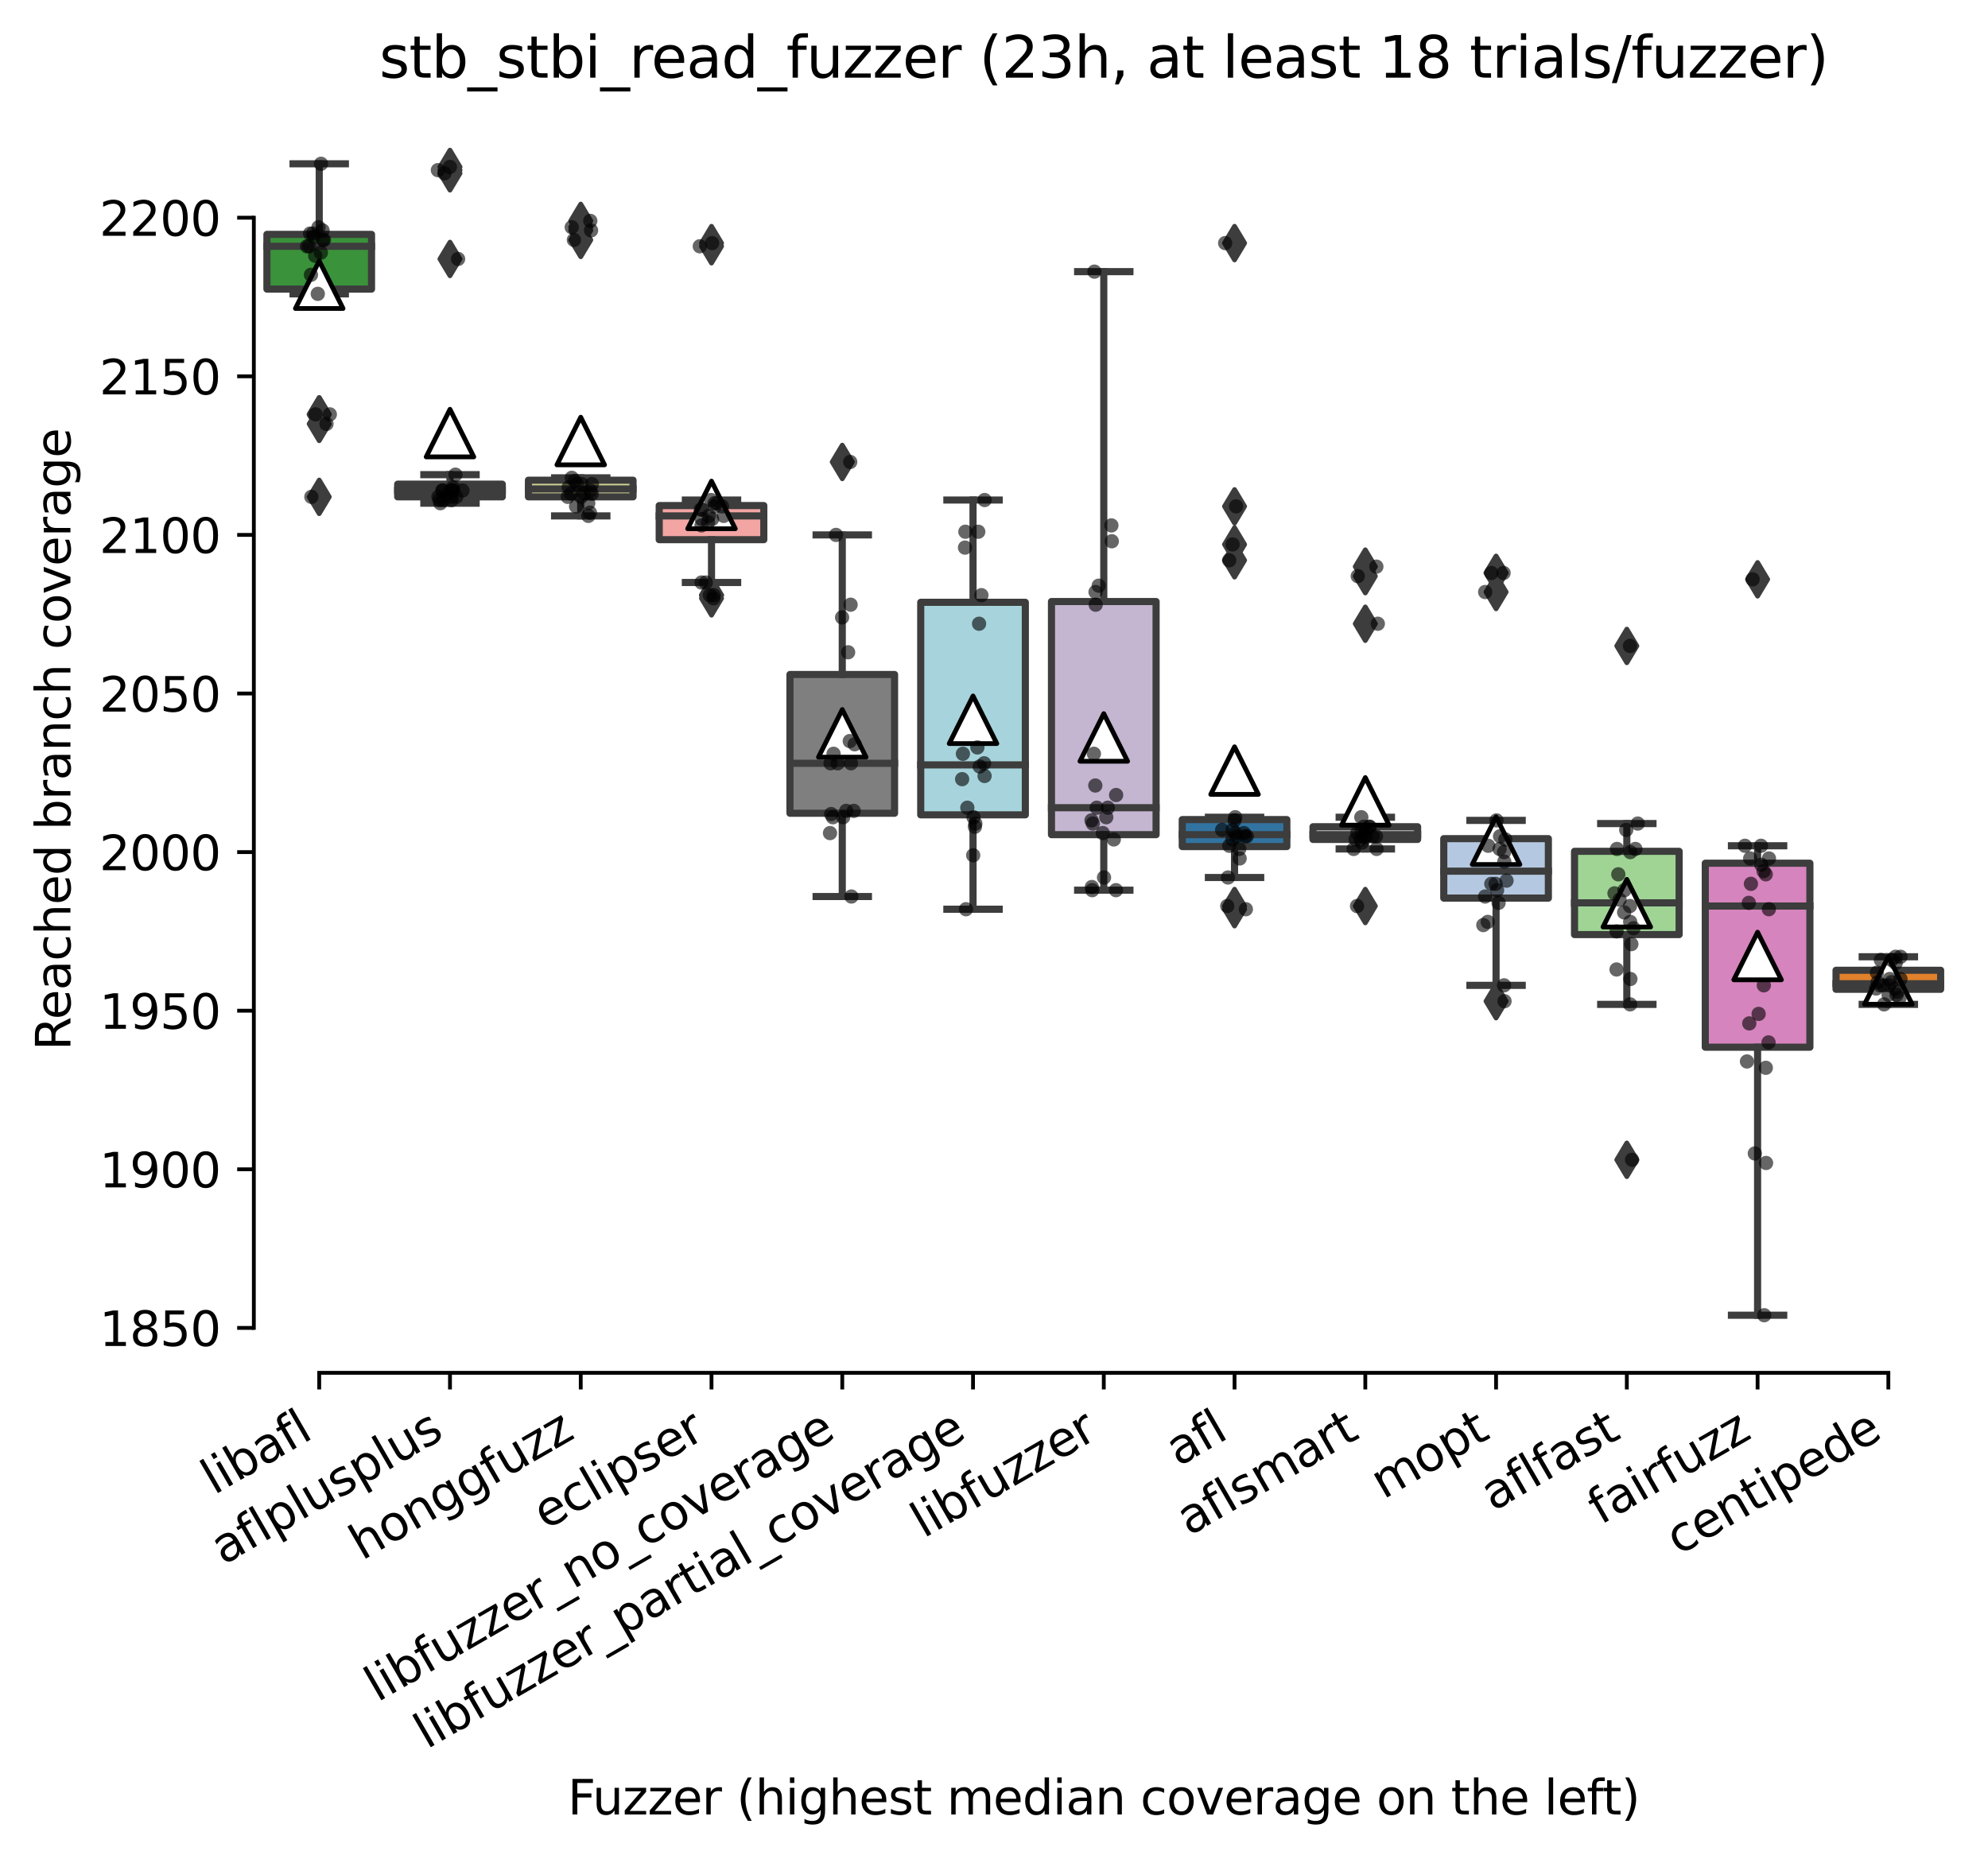 <?xml version="1.0" encoding="utf-8" standalone="no"?>
<!DOCTYPE svg PUBLIC "-//W3C//DTD SVG 1.1//EN"
  "http://www.w3.org/Graphics/SVG/1.1/DTD/svg11.dtd">
<svg xmlns:xlink="http://www.w3.org/1999/xlink" width="417.648pt" height="390.503pt" viewBox="0 0 417.648 390.503" xmlns="http://www.w3.org/2000/svg" version="1.1">
 <defs>
  <style type="text/css">*{stroke-linejoin: round; stroke-linecap: butt}</style>
 </defs>
 <g id="figure_1">
  <g id="patch_1">
   <path d="M 0 390.503 
L 417.648 390.503 
L 417.648 0 
L 0 0 
z
" style="fill: #ffffff"/>
  </g>
  <g id="axes_1">
   <g id="patch_2">
    <path d="M 53.328 288.43 
L 410.448 288.43 
L 410.448 22.318 
L 53.328 22.318 
z
" style="fill: #ffffff"/>
   </g>
   <g id="patch_3">
    <path d="M 56.075 60.739 
L 78.052 60.739 
L 78.052 49.243 
L 56.075 49.243 
L 56.075 60.739 
z
" clip-path="url(#pa02b4a3da9)" style="fill: #3a923a; stroke: #3d3d3d; stroke-width: 1.5; stroke-linejoin: miter"/>
   </g>
   <g id="patch_4">
    <path d="M 83.546 104.391 
L 105.523 104.391 
L 105.523 101.725 
L 83.546 101.725 
L 83.546 104.391 
z
" clip-path="url(#pa02b4a3da9)" style="fill: #c03d3e; stroke: #3d3d3d; stroke-width: 1.5; stroke-linejoin: miter"/>
   </g>
   <g id="patch_5">
    <path d="M 111.017 104.391 
L 132.993 104.391 
L 132.993 100.892 
L 111.017 100.892 
L 111.017 104.391 
z
" clip-path="url(#pa02b4a3da9)" style="fill: #d1d197; stroke: #3d3d3d; stroke-width: 1.5; stroke-linejoin: miter"/>
   </g>
   <g id="patch_6">
    <path d="M 138.488 113.388 
L 160.464 113.388 
L 160.464 106.224 
L 138.488 106.224 
L 138.488 113.388 
z
" clip-path="url(#pa02b4a3da9)" style="fill: #f2a5a3; stroke: #3d3d3d; stroke-width: 1.5; stroke-linejoin: miter"/>
   </g>
   <g id="patch_7">
    <path d="M 165.958 170.869 
L 187.935 170.869 
L 187.935 141.712 
L 165.958 141.712 
L 165.958 170.869 
z
" clip-path="url(#pa02b4a3da9)" style="fill: #7f7f7f; stroke: #3d3d3d; stroke-width: 1.5; stroke-linejoin: miter"/>
   </g>
   <g id="patch_8">
    <path d="M 193.429 171.202 
L 215.406 171.202 
L 215.406 126.55 
L 193.429 126.55 
L 193.429 171.202 
z
" clip-path="url(#pa02b4a3da9)" style="fill: #a7d4dc; stroke: #3d3d3d; stroke-width: 1.5; stroke-linejoin: miter"/>
   </g>
   <g id="patch_9">
    <path d="M 220.9 175.368 
L 242.876 175.368 
L 242.876 126.384 
L 220.9 126.384 
L 220.9 175.368 
z
" clip-path="url(#pa02b4a3da9)" style="fill: #c4b5d0; stroke: #3d3d3d; stroke-width: 1.5; stroke-linejoin: miter"/>
   </g>
   <g id="patch_10">
    <path d="M 248.371 177.867 
L 270.347 177.867 
L 270.347 172.202 
L 248.371 172.202 
L 248.371 177.867 
z
" clip-path="url(#pa02b4a3da9)" style="fill: #3274a1; stroke: #3d3d3d; stroke-width: 1.5; stroke-linejoin: miter"/>
   </g>
   <g id="patch_11">
    <path d="M 275.841 176.367 
L 297.818 176.367 
L 297.818 173.701 
L 275.841 173.701 
L 275.841 176.367 
z
" clip-path="url(#pa02b4a3da9)" style="fill: #c7c7c7; stroke: #3d3d3d; stroke-width: 1.5; stroke-linejoin: miter"/>
   </g>
   <g id="patch_12">
    <path d="M 303.312 188.696 
L 325.289 188.696 
L 325.289 176.201 
L 303.312 176.201 
L 303.312 188.696 
z
" clip-path="url(#pa02b4a3da9)" style="fill: #b5c8e1; stroke: #3d3d3d; stroke-width: 1.5; stroke-linejoin: miter"/>
   </g>
   <g id="patch_13">
    <path d="M 330.783 196.361 
L 352.76 196.361 
L 352.76 178.866 
L 330.783 178.866 
L 330.783 196.361 
z
" clip-path="url(#pa02b4a3da9)" style="fill: #9fd495; stroke: #3d3d3d; stroke-width: 1.5; stroke-linejoin: miter"/>
   </g>
   <g id="patch_14">
    <path d="M 358.254 220.019 
L 380.23 220.019 
L 380.23 181.366 
L 358.254 181.366 
L 358.254 220.019 
z
" clip-path="url(#pa02b4a3da9)" style="fill: #d684bd; stroke: #3d3d3d; stroke-width: 1.5; stroke-linejoin: miter"/>
   </g>
   <g id="patch_15">
    <path d="M 385.724 207.857 
L 407.701 207.857 
L 407.701 203.858 
L 385.724 203.858 
L 385.724 207.857 
z
" clip-path="url(#pa02b4a3da9)" style="fill: #e1812c; stroke: #3d3d3d; stroke-width: 1.5; stroke-linejoin: miter"/>
   </g>
   <g id="matplotlib.axis_1">
    <g id="xtick_1">
     <g id="line2d_1">
      <defs>
       <path id="m48a14d10a6" d="M 0 0 
L 0 3.5 
" style="stroke: #000000; stroke-width: 0.8"/>
      </defs>
      <g>
       <use xlink:href="#m48a14d10a6" x="67.064" y="288.43" style="stroke: #000000; stroke-width: 0.8"/>
      </g>
     </g>
     <g id="text_1">
      <!-- libafl -->
      <g transform="translate(44.952 314.176) rotate(-30) scale(0.1 -0.1)">
       <defs>
        <path id="DejaVuSans-6c" d="M 603 4863 
L 1178 4863 
L 1178 0 
L 603 0 
L 603 4863 
z
" transform="scale(0.016)"/>
        <path id="DejaVuSans-69" d="M 603 3500 
L 1178 3500 
L 1178 0 
L 603 0 
L 603 3500 
z
M 603 4863 
L 1178 4863 
L 1178 4134 
L 603 4134 
L 603 4863 
z
" transform="scale(0.016)"/>
        <path id="DejaVuSans-62" d="M 3116 1747 
Q 3116 2381 2855 2742 
Q 2594 3103 2138 3103 
Q 1681 3103 1420 2742 
Q 1159 2381 1159 1747 
Q 1159 1113 1420 752 
Q 1681 391 2138 391 
Q 2594 391 2855 752 
Q 3116 1113 3116 1747 
z
M 1159 2969 
Q 1341 3281 1617 3432 
Q 1894 3584 2278 3584 
Q 2916 3584 3314 3078 
Q 3713 2572 3713 1747 
Q 3713 922 3314 415 
Q 2916 -91 2278 -91 
Q 1894 -91 1617 61 
Q 1341 213 1159 525 
L 1159 0 
L 581 0 
L 581 4863 
L 1159 4863 
L 1159 2969 
z
" transform="scale(0.016)"/>
        <path id="DejaVuSans-61" d="M 2194 1759 
Q 1497 1759 1228 1600 
Q 959 1441 959 1056 
Q 959 750 1161 570 
Q 1363 391 1709 391 
Q 2188 391 2477 730 
Q 2766 1069 2766 1631 
L 2766 1759 
L 2194 1759 
z
M 3341 1997 
L 3341 0 
L 2766 0 
L 2766 531 
Q 2569 213 2275 61 
Q 1981 -91 1556 -91 
Q 1019 -91 701 211 
Q 384 513 384 1019 
Q 384 1609 779 1909 
Q 1175 2209 1959 2209 
L 2766 2209 
L 2766 2266 
Q 2766 2663 2505 2880 
Q 2244 3097 1772 3097 
Q 1472 3097 1187 3025 
Q 903 2953 641 2809 
L 641 3341 
Q 956 3463 1253 3523 
Q 1550 3584 1831 3584 
Q 2591 3584 2966 3190 
Q 3341 2797 3341 1997 
z
" transform="scale(0.016)"/>
        <path id="DejaVuSans-66" d="M 2375 4863 
L 2375 4384 
L 1825 4384 
Q 1516 4384 1395 4259 
Q 1275 4134 1275 3809 
L 1275 3500 
L 2222 3500 
L 2222 3053 
L 1275 3053 
L 1275 0 
L 697 0 
L 697 3053 
L 147 3053 
L 147 3500 
L 697 3500 
L 697 3744 
Q 697 4328 969 4595 
Q 1241 4863 1831 4863 
L 2375 4863 
z
" transform="scale(0.016)"/>
       </defs>
       <use xlink:href="#DejaVuSans-6c"/>
       <use xlink:href="#DejaVuSans-69" x="27.783"/>
       <use xlink:href="#DejaVuSans-62" x="55.566"/>
       <use xlink:href="#DejaVuSans-61" x="119.043"/>
       <use xlink:href="#DejaVuSans-66" x="180.322"/>
       <use xlink:href="#DejaVuSans-6c" x="215.527"/>
      </g>
     </g>
    </g>
    <g id="xtick_2">
     <g id="line2d_2">
      <g>
       <use xlink:href="#m48a14d10a6" x="94.534" y="288.43" style="stroke: #000000; stroke-width: 0.8"/>
      </g>
     </g>
     <g id="text_2">
      <!-- aflplusplus -->
      <g transform="translate(46.925 328.897) rotate(-30) scale(0.1 -0.1)">
       <defs>
        <path id="DejaVuSans-70" d="M 1159 525 
L 1159 -1331 
L 581 -1331 
L 581 3500 
L 1159 3500 
L 1159 2969 
Q 1341 3281 1617 3432 
Q 1894 3584 2278 3584 
Q 2916 3584 3314 3078 
Q 3713 2572 3713 1747 
Q 3713 922 3314 415 
Q 2916 -91 2278 -91 
Q 1894 -91 1617 61 
Q 1341 213 1159 525 
z
M 3116 1747 
Q 3116 2381 2855 2742 
Q 2594 3103 2138 3103 
Q 1681 3103 1420 2742 
Q 1159 2381 1159 1747 
Q 1159 1113 1420 752 
Q 1681 391 2138 391 
Q 2594 391 2855 752 
Q 3116 1113 3116 1747 
z
" transform="scale(0.016)"/>
        <path id="DejaVuSans-75" d="M 544 1381 
L 544 3500 
L 1119 3500 
L 1119 1403 
Q 1119 906 1312 657 
Q 1506 409 1894 409 
Q 2359 409 2629 706 
Q 2900 1003 2900 1516 
L 2900 3500 
L 3475 3500 
L 3475 0 
L 2900 0 
L 2900 538 
Q 2691 219 2414 64 
Q 2138 -91 1772 -91 
Q 1169 -91 856 284 
Q 544 659 544 1381 
z
M 1991 3584 
L 1991 3584 
z
" transform="scale(0.016)"/>
        <path id="DejaVuSans-73" d="M 2834 3397 
L 2834 2853 
Q 2591 2978 2328 3040 
Q 2066 3103 1784 3103 
Q 1356 3103 1142 2972 
Q 928 2841 928 2578 
Q 928 2378 1081 2264 
Q 1234 2150 1697 2047 
L 1894 2003 
Q 2506 1872 2764 1633 
Q 3022 1394 3022 966 
Q 3022 478 2636 193 
Q 2250 -91 1575 -91 
Q 1294 -91 989 -36 
Q 684 19 347 128 
L 347 722 
Q 666 556 975 473 
Q 1284 391 1588 391 
Q 1994 391 2212 530 
Q 2431 669 2431 922 
Q 2431 1156 2273 1281 
Q 2116 1406 1581 1522 
L 1381 1569 
Q 847 1681 609 1914 
Q 372 2147 372 2553 
Q 372 3047 722 3315 
Q 1072 3584 1716 3584 
Q 2034 3584 2315 3537 
Q 2597 3491 2834 3397 
z
" transform="scale(0.016)"/>
       </defs>
       <use xlink:href="#DejaVuSans-61"/>
       <use xlink:href="#DejaVuSans-66" x="61.279"/>
       <use xlink:href="#DejaVuSans-6c" x="96.484"/>
       <use xlink:href="#DejaVuSans-70" x="124.268"/>
       <use xlink:href="#DejaVuSans-6c" x="187.744"/>
       <use xlink:href="#DejaVuSans-75" x="215.527"/>
       <use xlink:href="#DejaVuSans-73" x="278.906"/>
       <use xlink:href="#DejaVuSans-70" x="331.006"/>
       <use xlink:href="#DejaVuSans-6c" x="394.482"/>
       <use xlink:href="#DejaVuSans-75" x="422.266"/>
       <use xlink:href="#DejaVuSans-73" x="485.645"/>
      </g>
     </g>
    </g>
    <g id="xtick_3">
     <g id="line2d_3">
      <g>
       <use xlink:href="#m48a14d10a6" x="122.005" y="288.43" style="stroke: #000000; stroke-width: 0.8"/>
      </g>
     </g>
     <g id="text_3">
      <!-- honggfuzz -->
      <g transform="translate(76.066 327.933) rotate(-30) scale(0.1 -0.1)">
       <defs>
        <path id="DejaVuSans-68" d="M 3513 2113 
L 3513 0 
L 2938 0 
L 2938 2094 
Q 2938 2591 2744 2837 
Q 2550 3084 2163 3084 
Q 1697 3084 1428 2787 
Q 1159 2491 1159 1978 
L 1159 0 
L 581 0 
L 581 4863 
L 1159 4863 
L 1159 2956 
Q 1366 3272 1645 3428 
Q 1925 3584 2291 3584 
Q 2894 3584 3203 3211 
Q 3513 2838 3513 2113 
z
" transform="scale(0.016)"/>
        <path id="DejaVuSans-6f" d="M 1959 3097 
Q 1497 3097 1228 2736 
Q 959 2375 959 1747 
Q 959 1119 1226 758 
Q 1494 397 1959 397 
Q 2419 397 2687 759 
Q 2956 1122 2956 1747 
Q 2956 2369 2687 2733 
Q 2419 3097 1959 3097 
z
M 1959 3584 
Q 2709 3584 3137 3096 
Q 3566 2609 3566 1747 
Q 3566 888 3137 398 
Q 2709 -91 1959 -91 
Q 1206 -91 779 398 
Q 353 888 353 1747 
Q 353 2609 779 3096 
Q 1206 3584 1959 3584 
z
" transform="scale(0.016)"/>
        <path id="DejaVuSans-6e" d="M 3513 2113 
L 3513 0 
L 2938 0 
L 2938 2094 
Q 2938 2591 2744 2837 
Q 2550 3084 2163 3084 
Q 1697 3084 1428 2787 
Q 1159 2491 1159 1978 
L 1159 0 
L 581 0 
L 581 3500 
L 1159 3500 
L 1159 2956 
Q 1366 3272 1645 3428 
Q 1925 3584 2291 3584 
Q 2894 3584 3203 3211 
Q 3513 2838 3513 2113 
z
" transform="scale(0.016)"/>
        <path id="DejaVuSans-67" d="M 2906 1791 
Q 2906 2416 2648 2759 
Q 2391 3103 1925 3103 
Q 1463 3103 1205 2759 
Q 947 2416 947 1791 
Q 947 1169 1205 825 
Q 1463 481 1925 481 
Q 2391 481 2648 825 
Q 2906 1169 2906 1791 
z
M 3481 434 
Q 3481 -459 3084 -895 
Q 2688 -1331 1869 -1331 
Q 1566 -1331 1297 -1286 
Q 1028 -1241 775 -1147 
L 775 -588 
Q 1028 -725 1275 -790 
Q 1522 -856 1778 -856 
Q 2344 -856 2625 -561 
Q 2906 -266 2906 331 
L 2906 616 
Q 2728 306 2450 153 
Q 2172 0 1784 0 
Q 1141 0 747 490 
Q 353 981 353 1791 
Q 353 2603 747 3093 
Q 1141 3584 1784 3584 
Q 2172 3584 2450 3431 
Q 2728 3278 2906 2969 
L 2906 3500 
L 3481 3500 
L 3481 434 
z
" transform="scale(0.016)"/>
        <path id="DejaVuSans-7a" d="M 353 3500 
L 3084 3500 
L 3084 2975 
L 922 459 
L 3084 459 
L 3084 0 
L 275 0 
L 275 525 
L 2438 3041 
L 353 3041 
L 353 3500 
z
" transform="scale(0.016)"/>
       </defs>
       <use xlink:href="#DejaVuSans-68"/>
       <use xlink:href="#DejaVuSans-6f" x="63.379"/>
       <use xlink:href="#DejaVuSans-6e" x="124.561"/>
       <use xlink:href="#DejaVuSans-67" x="187.939"/>
       <use xlink:href="#DejaVuSans-67" x="251.416"/>
       <use xlink:href="#DejaVuSans-66" x="314.893"/>
       <use xlink:href="#DejaVuSans-75" x="350.098"/>
       <use xlink:href="#DejaVuSans-7a" x="413.477"/>
       <use xlink:href="#DejaVuSans-7a" x="465.967"/>
      </g>
     </g>
    </g>
    <g id="xtick_4">
     <g id="line2d_4">
      <g>
       <use xlink:href="#m48a14d10a6" x="149.476" y="288.43" style="stroke: #000000; stroke-width: 0.8"/>
      </g>
     </g>
     <g id="text_4">
      <!-- eclipser -->
      <g transform="translate(114.635 321.525) rotate(-30) scale(0.1 -0.1)">
       <defs>
        <path id="DejaVuSans-65" d="M 3597 1894 
L 3597 1613 
L 953 1613 
Q 991 1019 1311 708 
Q 1631 397 2203 397 
Q 2534 397 2845 478 
Q 3156 559 3463 722 
L 3463 178 
Q 3153 47 2828 -22 
Q 2503 -91 2169 -91 
Q 1331 -91 842 396 
Q 353 884 353 1716 
Q 353 2575 817 3079 
Q 1281 3584 2069 3584 
Q 2775 3584 3186 3129 
Q 3597 2675 3597 1894 
z
M 3022 2063 
Q 3016 2534 2758 2815 
Q 2500 3097 2075 3097 
Q 1594 3097 1305 2825 
Q 1016 2553 972 2059 
L 3022 2063 
z
" transform="scale(0.016)"/>
        <path id="DejaVuSans-63" d="M 3122 3366 
L 3122 2828 
Q 2878 2963 2633 3030 
Q 2388 3097 2138 3097 
Q 1578 3097 1268 2742 
Q 959 2388 959 1747 
Q 959 1106 1268 751 
Q 1578 397 2138 397 
Q 2388 397 2633 464 
Q 2878 531 3122 666 
L 3122 134 
Q 2881 22 2623 -34 
Q 2366 -91 2075 -91 
Q 1284 -91 818 406 
Q 353 903 353 1747 
Q 353 2603 823 3093 
Q 1294 3584 2113 3584 
Q 2378 3584 2631 3529 
Q 2884 3475 3122 3366 
z
" transform="scale(0.016)"/>
        <path id="DejaVuSans-72" d="M 2631 2963 
Q 2534 3019 2420 3045 
Q 2306 3072 2169 3072 
Q 1681 3072 1420 2755 
Q 1159 2438 1159 1844 
L 1159 0 
L 581 0 
L 581 3500 
L 1159 3500 
L 1159 2956 
Q 1341 3275 1631 3429 
Q 1922 3584 2338 3584 
Q 2397 3584 2469 3576 
Q 2541 3569 2628 3553 
L 2631 2963 
z
" transform="scale(0.016)"/>
       </defs>
       <use xlink:href="#DejaVuSans-65"/>
       <use xlink:href="#DejaVuSans-63" x="61.523"/>
       <use xlink:href="#DejaVuSans-6c" x="116.504"/>
       <use xlink:href="#DejaVuSans-69" x="144.287"/>
       <use xlink:href="#DejaVuSans-70" x="172.07"/>
       <use xlink:href="#DejaVuSans-73" x="235.547"/>
       <use xlink:href="#DejaVuSans-65" x="287.646"/>
       <use xlink:href="#DejaVuSans-72" x="349.17"/>
      </g>
     </g>
    </g>
    <g id="xtick_5">
     <g id="line2d_5">
      <g>
       <use xlink:href="#m48a14d10a6" x="176.947" y="288.43" style="stroke: #000000; stroke-width: 0.8"/>
      </g>
     </g>
     <g id="text_5">
      <!-- libfuzzer_no_coverage -->
      <g transform="translate(79.284 357.715) rotate(-30) scale(0.1 -0.1)">
       <defs>
        <path id="DejaVuSans-5f" d="M 3263 -1063 
L 3263 -1509 
L -63 -1509 
L -63 -1063 
L 3263 -1063 
z
" transform="scale(0.016)"/>
        <path id="DejaVuSans-76" d="M 191 3500 
L 800 3500 
L 1894 563 
L 2988 3500 
L 3597 3500 
L 2284 0 
L 1503 0 
L 191 3500 
z
" transform="scale(0.016)"/>
       </defs>
       <use xlink:href="#DejaVuSans-6c"/>
       <use xlink:href="#DejaVuSans-69" x="27.783"/>
       <use xlink:href="#DejaVuSans-62" x="55.566"/>
       <use xlink:href="#DejaVuSans-66" x="119.043"/>
       <use xlink:href="#DejaVuSans-75" x="154.248"/>
       <use xlink:href="#DejaVuSans-7a" x="217.627"/>
       <use xlink:href="#DejaVuSans-7a" x="270.117"/>
       <use xlink:href="#DejaVuSans-65" x="322.607"/>
       <use xlink:href="#DejaVuSans-72" x="384.131"/>
       <use xlink:href="#DejaVuSans-5f" x="425.244"/>
       <use xlink:href="#DejaVuSans-6e" x="475.244"/>
       <use xlink:href="#DejaVuSans-6f" x="538.623"/>
       <use xlink:href="#DejaVuSans-5f" x="599.805"/>
       <use xlink:href="#DejaVuSans-63" x="649.805"/>
       <use xlink:href="#DejaVuSans-6f" x="704.785"/>
       <use xlink:href="#DejaVuSans-76" x="765.967"/>
       <use xlink:href="#DejaVuSans-65" x="825.146"/>
       <use xlink:href="#DejaVuSans-72" x="886.67"/>
       <use xlink:href="#DejaVuSans-61" x="927.783"/>
       <use xlink:href="#DejaVuSans-67" x="989.062"/>
       <use xlink:href="#DejaVuSans-65" x="1052.539"/>
      </g>
     </g>
    </g>
    <g id="xtick_6">
     <g id="line2d_6">
      <g>
       <use xlink:href="#m48a14d10a6" x="204.417" y="288.43" style="stroke: #000000; stroke-width: 0.8"/>
      </g>
     </g>
     <g id="text_6">
      <!-- libfuzzer_partial_coverage -->
      <g transform="translate(89.663 367.583) rotate(-30) scale(0.1 -0.1)">
       <defs>
        <path id="DejaVuSans-74" d="M 1172 4494 
L 1172 3500 
L 2356 3500 
L 2356 3053 
L 1172 3053 
L 1172 1153 
Q 1172 725 1289 603 
Q 1406 481 1766 481 
L 2356 481 
L 2356 0 
L 1766 0 
Q 1100 0 847 248 
Q 594 497 594 1153 
L 594 3053 
L 172 3053 
L 172 3500 
L 594 3500 
L 594 4494 
L 1172 4494 
z
" transform="scale(0.016)"/>
       </defs>
       <use xlink:href="#DejaVuSans-6c"/>
       <use xlink:href="#DejaVuSans-69" x="27.783"/>
       <use xlink:href="#DejaVuSans-62" x="55.566"/>
       <use xlink:href="#DejaVuSans-66" x="119.043"/>
       <use xlink:href="#DejaVuSans-75" x="154.248"/>
       <use xlink:href="#DejaVuSans-7a" x="217.627"/>
       <use xlink:href="#DejaVuSans-7a" x="270.117"/>
       <use xlink:href="#DejaVuSans-65" x="322.607"/>
       <use xlink:href="#DejaVuSans-72" x="384.131"/>
       <use xlink:href="#DejaVuSans-5f" x="425.244"/>
       <use xlink:href="#DejaVuSans-70" x="475.244"/>
       <use xlink:href="#DejaVuSans-61" x="538.721"/>
       <use xlink:href="#DejaVuSans-72" x="600"/>
       <use xlink:href="#DejaVuSans-74" x="641.113"/>
       <use xlink:href="#DejaVuSans-69" x="680.322"/>
       <use xlink:href="#DejaVuSans-61" x="708.105"/>
       <use xlink:href="#DejaVuSans-6c" x="769.385"/>
       <use xlink:href="#DejaVuSans-5f" x="797.168"/>
       <use xlink:href="#DejaVuSans-63" x="847.168"/>
       <use xlink:href="#DejaVuSans-6f" x="902.148"/>
       <use xlink:href="#DejaVuSans-76" x="963.33"/>
       <use xlink:href="#DejaVuSans-65" x="1022.51"/>
       <use xlink:href="#DejaVuSans-72" x="1084.033"/>
       <use xlink:href="#DejaVuSans-61" x="1125.146"/>
       <use xlink:href="#DejaVuSans-67" x="1186.426"/>
       <use xlink:href="#DejaVuSans-65" x="1249.902"/>
      </g>
     </g>
    </g>
    <g id="xtick_7">
     <g id="line2d_7">
      <g>
       <use xlink:href="#m48a14d10a6" x="231.888" y="288.43" style="stroke: #000000; stroke-width: 0.8"/>
      </g>
     </g>
     <g id="text_7">
      <!-- libfuzzer -->
      <g transform="translate(194.022 323.272) rotate(-30) scale(0.1 -0.1)">
       <use xlink:href="#DejaVuSans-6c"/>
       <use xlink:href="#DejaVuSans-69" x="27.783"/>
       <use xlink:href="#DejaVuSans-62" x="55.566"/>
       <use xlink:href="#DejaVuSans-66" x="119.043"/>
       <use xlink:href="#DejaVuSans-75" x="154.248"/>
       <use xlink:href="#DejaVuSans-7a" x="217.627"/>
       <use xlink:href="#DejaVuSans-7a" x="270.117"/>
       <use xlink:href="#DejaVuSans-65" x="322.607"/>
       <use xlink:href="#DejaVuSans-72" x="384.131"/>
      </g>
     </g>
    </g>
    <g id="xtick_8">
     <g id="line2d_8">
      <g>
       <use xlink:href="#m48a14d10a6" x="259.359" y="288.43" style="stroke: #000000; stroke-width: 0.8"/>
      </g>
     </g>
     <g id="text_8">
      <!-- afl -->
      <g transform="translate(247.557 308.224) rotate(-30) scale(0.1 -0.1)">
       <use xlink:href="#DejaVuSans-61"/>
       <use xlink:href="#DejaVuSans-66" x="61.279"/>
       <use xlink:href="#DejaVuSans-6c" x="96.484"/>
      </g>
     </g>
    </g>
    <g id="xtick_9">
     <g id="line2d_9">
      <g>
       <use xlink:href="#m48a14d10a6" x="286.83" y="288.43" style="stroke: #000000; stroke-width: 0.8"/>
      </g>
     </g>
     <g id="text_9">
      <!-- aflsmart -->
      <g transform="translate(249.819 322.779) rotate(-30) scale(0.1 -0.1)">
       <defs>
        <path id="DejaVuSans-6d" d="M 3328 2828 
Q 3544 3216 3844 3400 
Q 4144 3584 4550 3584 
Q 5097 3584 5394 3201 
Q 5691 2819 5691 2113 
L 5691 0 
L 5113 0 
L 5113 2094 
Q 5113 2597 4934 2840 
Q 4756 3084 4391 3084 
Q 3944 3084 3684 2787 
Q 3425 2491 3425 1978 
L 3425 0 
L 2847 0 
L 2847 2094 
Q 2847 2600 2669 2842 
Q 2491 3084 2119 3084 
Q 1678 3084 1418 2786 
Q 1159 2488 1159 1978 
L 1159 0 
L 581 0 
L 581 3500 
L 1159 3500 
L 1159 2956 
Q 1356 3278 1631 3431 
Q 1906 3584 2284 3584 
Q 2666 3584 2933 3390 
Q 3200 3197 3328 2828 
z
" transform="scale(0.016)"/>
       </defs>
       <use xlink:href="#DejaVuSans-61"/>
       <use xlink:href="#DejaVuSans-66" x="61.279"/>
       <use xlink:href="#DejaVuSans-6c" x="96.484"/>
       <use xlink:href="#DejaVuSans-73" x="124.268"/>
       <use xlink:href="#DejaVuSans-6d" x="176.367"/>
       <use xlink:href="#DejaVuSans-61" x="273.779"/>
       <use xlink:href="#DejaVuSans-72" x="335.059"/>
       <use xlink:href="#DejaVuSans-74" x="376.172"/>
      </g>
     </g>
    </g>
    <g id="xtick_10">
     <g id="line2d_10">
      <g>
       <use xlink:href="#m48a14d10a6" x="314.3" y="288.43" style="stroke: #000000; stroke-width: 0.8"/>
      </g>
     </g>
     <g id="text_10">
      <!-- mopt -->
      <g transform="translate(290.633 315.075) rotate(-30) scale(0.1 -0.1)">
       <use xlink:href="#DejaVuSans-6d"/>
       <use xlink:href="#DejaVuSans-6f" x="97.412"/>
       <use xlink:href="#DejaVuSans-70" x="158.594"/>
       <use xlink:href="#DejaVuSans-74" x="222.07"/>
      </g>
     </g>
    </g>
    <g id="xtick_11">
     <g id="line2d_11">
      <g>
       <use xlink:href="#m48a14d10a6" x="341.771" y="288.43" style="stroke: #000000; stroke-width: 0.8"/>
      </g>
     </g>
     <g id="text_11">
      <!-- aflfast -->
      <g transform="translate(313.707 317.613) rotate(-30) scale(0.1 -0.1)">
       <use xlink:href="#DejaVuSans-61"/>
       <use xlink:href="#DejaVuSans-66" x="61.279"/>
       <use xlink:href="#DejaVuSans-6c" x="96.484"/>
       <use xlink:href="#DejaVuSans-66" x="124.268"/>
       <use xlink:href="#DejaVuSans-61" x="159.473"/>
       <use xlink:href="#DejaVuSans-73" x="220.752"/>
       <use xlink:href="#DejaVuSans-74" x="272.852"/>
      </g>
     </g>
    </g>
    <g id="xtick_12">
     <g id="line2d_12">
      <g>
       <use xlink:href="#m48a14d10a6" x="369.242" y="288.43" style="stroke: #000000; stroke-width: 0.8"/>
      </g>
     </g>
     <g id="text_12">
      <!-- fairfuzz -->
      <g transform="translate(336.253 320.457) rotate(-30) scale(0.1 -0.1)">
       <use xlink:href="#DejaVuSans-66"/>
       <use xlink:href="#DejaVuSans-61" x="35.205"/>
       <use xlink:href="#DejaVuSans-69" x="96.484"/>
       <use xlink:href="#DejaVuSans-72" x="124.268"/>
       <use xlink:href="#DejaVuSans-66" x="165.381"/>
       <use xlink:href="#DejaVuSans-75" x="200.586"/>
       <use xlink:href="#DejaVuSans-7a" x="263.965"/>
       <use xlink:href="#DejaVuSans-7a" x="316.455"/>
      </g>
     </g>
    </g>
    <g id="xtick_13">
     <g id="line2d_13">
      <g>
       <use xlink:href="#m48a14d10a6" x="396.713" y="288.43" style="stroke: #000000; stroke-width: 0.8"/>
      </g>
     </g>
     <g id="text_13">
      <!-- centipede -->
      <g transform="translate(352.64 326.856) rotate(-30) scale(0.1 -0.1)">
       <defs>
        <path id="DejaVuSans-64" d="M 2906 2969 
L 2906 4863 
L 3481 4863 
L 3481 0 
L 2906 0 
L 2906 525 
Q 2725 213 2448 61 
Q 2172 -91 1784 -91 
Q 1150 -91 751 415 
Q 353 922 353 1747 
Q 353 2572 751 3078 
Q 1150 3584 1784 3584 
Q 2172 3584 2448 3432 
Q 2725 3281 2906 2969 
z
M 947 1747 
Q 947 1113 1208 752 
Q 1469 391 1925 391 
Q 2381 391 2643 752 
Q 2906 1113 2906 1747 
Q 2906 2381 2643 2742 
Q 2381 3103 1925 3103 
Q 1469 3103 1208 2742 
Q 947 2381 947 1747 
z
" transform="scale(0.016)"/>
       </defs>
       <use xlink:href="#DejaVuSans-63"/>
       <use xlink:href="#DejaVuSans-65" x="54.98"/>
       <use xlink:href="#DejaVuSans-6e" x="116.504"/>
       <use xlink:href="#DejaVuSans-74" x="179.883"/>
       <use xlink:href="#DejaVuSans-69" x="219.092"/>
       <use xlink:href="#DejaVuSans-70" x="246.875"/>
       <use xlink:href="#DejaVuSans-65" x="310.352"/>
       <use xlink:href="#DejaVuSans-64" x="371.875"/>
       <use xlink:href="#DejaVuSans-65" x="435.352"/>
      </g>
     </g>
    </g>
    <g id="text_14">
     <!-- Fuzzer (highest median coverage on the left) -->
     <g transform="translate(119.27 381.224) scale(0.1 -0.1)">
      <defs>
       <path id="DejaVuSans-46" d="M 628 4666 
L 3309 4666 
L 3309 4134 
L 1259 4134 
L 1259 2759 
L 3109 2759 
L 3109 2228 
L 1259 2228 
L 1259 0 
L 628 0 
L 628 4666 
z
" transform="scale(0.016)"/>
       <path id="DejaVuSans-20" transform="scale(0.016)"/>
       <path id="DejaVuSans-28" d="M 1984 4856 
Q 1566 4138 1362 3434 
Q 1159 2731 1159 2009 
Q 1159 1288 1364 580 
Q 1569 -128 1984 -844 
L 1484 -844 
Q 1016 -109 783 600 
Q 550 1309 550 2009 
Q 550 2706 781 3412 
Q 1013 4119 1484 4856 
L 1984 4856 
z
" transform="scale(0.016)"/>
       <path id="DejaVuSans-29" d="M 513 4856 
L 1013 4856 
Q 1481 4119 1714 3412 
Q 1947 2706 1947 2009 
Q 1947 1309 1714 600 
Q 1481 -109 1013 -844 
L 513 -844 
Q 928 -128 1133 580 
Q 1338 1288 1338 2009 
Q 1338 2731 1133 3434 
Q 928 4138 513 4856 
z
" transform="scale(0.016)"/>
      </defs>
      <use xlink:href="#DejaVuSans-46"/>
      <use xlink:href="#DejaVuSans-75" x="52.02"/>
      <use xlink:href="#DejaVuSans-7a" x="115.398"/>
      <use xlink:href="#DejaVuSans-7a" x="167.889"/>
      <use xlink:href="#DejaVuSans-65" x="220.379"/>
      <use xlink:href="#DejaVuSans-72" x="281.902"/>
      <use xlink:href="#DejaVuSans-20" x="323.016"/>
      <use xlink:href="#DejaVuSans-28" x="354.803"/>
      <use xlink:href="#DejaVuSans-68" x="393.816"/>
      <use xlink:href="#DejaVuSans-69" x="457.195"/>
      <use xlink:href="#DejaVuSans-67" x="484.979"/>
      <use xlink:href="#DejaVuSans-68" x="548.455"/>
      <use xlink:href="#DejaVuSans-65" x="611.834"/>
      <use xlink:href="#DejaVuSans-73" x="673.357"/>
      <use xlink:href="#DejaVuSans-74" x="725.457"/>
      <use xlink:href="#DejaVuSans-20" x="764.666"/>
      <use xlink:href="#DejaVuSans-6d" x="796.453"/>
      <use xlink:href="#DejaVuSans-65" x="893.865"/>
      <use xlink:href="#DejaVuSans-64" x="955.389"/>
      <use xlink:href="#DejaVuSans-69" x="1018.865"/>
      <use xlink:href="#DejaVuSans-61" x="1046.648"/>
      <use xlink:href="#DejaVuSans-6e" x="1107.928"/>
      <use xlink:href="#DejaVuSans-20" x="1171.307"/>
      <use xlink:href="#DejaVuSans-63" x="1203.094"/>
      <use xlink:href="#DejaVuSans-6f" x="1258.074"/>
      <use xlink:href="#DejaVuSans-76" x="1319.256"/>
      <use xlink:href="#DejaVuSans-65" x="1378.436"/>
      <use xlink:href="#DejaVuSans-72" x="1439.959"/>
      <use xlink:href="#DejaVuSans-61" x="1481.072"/>
      <use xlink:href="#DejaVuSans-67" x="1542.352"/>
      <use xlink:href="#DejaVuSans-65" x="1605.828"/>
      <use xlink:href="#DejaVuSans-20" x="1667.352"/>
      <use xlink:href="#DejaVuSans-6f" x="1699.139"/>
      <use xlink:href="#DejaVuSans-6e" x="1760.32"/>
      <use xlink:href="#DejaVuSans-20" x="1823.699"/>
      <use xlink:href="#DejaVuSans-74" x="1855.486"/>
      <use xlink:href="#DejaVuSans-68" x="1894.695"/>
      <use xlink:href="#DejaVuSans-65" x="1958.074"/>
      <use xlink:href="#DejaVuSans-20" x="2019.598"/>
      <use xlink:href="#DejaVuSans-6c" x="2051.385"/>
      <use xlink:href="#DejaVuSans-65" x="2079.168"/>
      <use xlink:href="#DejaVuSans-66" x="2140.691"/>
      <use xlink:href="#DejaVuSans-74" x="2174.146"/>
      <use xlink:href="#DejaVuSans-29" x="2213.355"/>
     </g>
    </g>
   </g>
   <g id="matplotlib.axis_2">
    <g id="ytick_1">
     <g id="line2d_14">
      <defs>
       <path id="m9539461348" d="M 0 0 
L -3.5 0 
" style="stroke: #000000; stroke-width: 0.8"/>
      </defs>
      <g>
       <use xlink:href="#m9539461348" x="53.328" y="279" style="stroke: #000000; stroke-width: 0.8"/>
      </g>
     </g>
     <g id="text_15">
      <!-- 1850 -->
      <g transform="translate(20.878 282.799) scale(0.1 -0.1)">
       <defs>
        <path id="DejaVuSans-31" d="M 794 531 
L 1825 531 
L 1825 4091 
L 703 3866 
L 703 4441 
L 1819 4666 
L 2450 4666 
L 2450 531 
L 3481 531 
L 3481 0 
L 794 0 
L 794 531 
z
" transform="scale(0.016)"/>
        <path id="DejaVuSans-38" d="M 2034 2216 
Q 1584 2216 1326 1975 
Q 1069 1734 1069 1313 
Q 1069 891 1326 650 
Q 1584 409 2034 409 
Q 2484 409 2743 651 
Q 3003 894 3003 1313 
Q 3003 1734 2745 1975 
Q 2488 2216 2034 2216 
z
M 1403 2484 
Q 997 2584 770 2862 
Q 544 3141 544 3541 
Q 544 4100 942 4425 
Q 1341 4750 2034 4750 
Q 2731 4750 3128 4425 
Q 3525 4100 3525 3541 
Q 3525 3141 3298 2862 
Q 3072 2584 2669 2484 
Q 3125 2378 3379 2068 
Q 3634 1759 3634 1313 
Q 3634 634 3220 271 
Q 2806 -91 2034 -91 
Q 1263 -91 848 271 
Q 434 634 434 1313 
Q 434 1759 690 2068 
Q 947 2378 1403 2484 
z
M 1172 3481 
Q 1172 3119 1398 2916 
Q 1625 2713 2034 2713 
Q 2441 2713 2670 2916 
Q 2900 3119 2900 3481 
Q 2900 3844 2670 4047 
Q 2441 4250 2034 4250 
Q 1625 4250 1398 4047 
Q 1172 3844 1172 3481 
z
" transform="scale(0.016)"/>
        <path id="DejaVuSans-35" d="M 691 4666 
L 3169 4666 
L 3169 4134 
L 1269 4134 
L 1269 2991 
Q 1406 3038 1543 3061 
Q 1681 3084 1819 3084 
Q 2600 3084 3056 2656 
Q 3513 2228 3513 1497 
Q 3513 744 3044 326 
Q 2575 -91 1722 -91 
Q 1428 -91 1123 -41 
Q 819 9 494 109 
L 494 744 
Q 775 591 1075 516 
Q 1375 441 1709 441 
Q 2250 441 2565 725 
Q 2881 1009 2881 1497 
Q 2881 1984 2565 2268 
Q 2250 2553 1709 2553 
Q 1456 2553 1204 2497 
Q 953 2441 691 2322 
L 691 4666 
z
" transform="scale(0.016)"/>
        <path id="DejaVuSans-30" d="M 2034 4250 
Q 1547 4250 1301 3770 
Q 1056 3291 1056 2328 
Q 1056 1369 1301 889 
Q 1547 409 2034 409 
Q 2525 409 2770 889 
Q 3016 1369 3016 2328 
Q 3016 3291 2770 3770 
Q 2525 4250 2034 4250 
z
M 2034 4750 
Q 2819 4750 3233 4129 
Q 3647 3509 3647 2328 
Q 3647 1150 3233 529 
Q 2819 -91 2034 -91 
Q 1250 -91 836 529 
Q 422 1150 422 2328 
Q 422 3509 836 4129 
Q 1250 4750 2034 4750 
z
" transform="scale(0.016)"/>
       </defs>
       <use xlink:href="#DejaVuSans-31"/>
       <use xlink:href="#DejaVuSans-38" x="63.623"/>
       <use xlink:href="#DejaVuSans-35" x="127.246"/>
       <use xlink:href="#DejaVuSans-30" x="190.869"/>
      </g>
     </g>
    </g>
    <g id="ytick_2">
     <g id="line2d_15">
      <g>
       <use xlink:href="#m9539461348" x="53.328" y="245.678" style="stroke: #000000; stroke-width: 0.8"/>
      </g>
     </g>
     <g id="text_16">
      <!-- 1900 -->
      <g transform="translate(20.878 249.477) scale(0.1 -0.1)">
       <defs>
        <path id="DejaVuSans-39" d="M 703 97 
L 703 672 
Q 941 559 1184 500 
Q 1428 441 1663 441 
Q 2288 441 2617 861 
Q 2947 1281 2994 2138 
Q 2813 1869 2534 1725 
Q 2256 1581 1919 1581 
Q 1219 1581 811 2004 
Q 403 2428 403 3163 
Q 403 3881 828 4315 
Q 1253 4750 1959 4750 
Q 2769 4750 3195 4129 
Q 3622 3509 3622 2328 
Q 3622 1225 3098 567 
Q 2575 -91 1691 -91 
Q 1453 -91 1209 -44 
Q 966 3 703 97 
z
M 1959 2075 
Q 2384 2075 2632 2365 
Q 2881 2656 2881 3163 
Q 2881 3666 2632 3958 
Q 2384 4250 1959 4250 
Q 1534 4250 1286 3958 
Q 1038 3666 1038 3163 
Q 1038 2656 1286 2365 
Q 1534 2075 1959 2075 
z
" transform="scale(0.016)"/>
       </defs>
       <use xlink:href="#DejaVuSans-31"/>
       <use xlink:href="#DejaVuSans-39" x="63.623"/>
       <use xlink:href="#DejaVuSans-30" x="127.246"/>
       <use xlink:href="#DejaVuSans-30" x="190.869"/>
      </g>
     </g>
    </g>
    <g id="ytick_3">
     <g id="line2d_16">
      <g>
       <use xlink:href="#m9539461348" x="53.328" y="212.355" style="stroke: #000000; stroke-width: 0.8"/>
      </g>
     </g>
     <g id="text_17">
      <!-- 1950 -->
      <g transform="translate(20.878 216.155) scale(0.1 -0.1)">
       <use xlink:href="#DejaVuSans-31"/>
       <use xlink:href="#DejaVuSans-39" x="63.623"/>
       <use xlink:href="#DejaVuSans-35" x="127.246"/>
       <use xlink:href="#DejaVuSans-30" x="190.869"/>
      </g>
     </g>
    </g>
    <g id="ytick_4">
     <g id="line2d_17">
      <g>
       <use xlink:href="#m9539461348" x="53.328" y="179.033" style="stroke: #000000; stroke-width: 0.8"/>
      </g>
     </g>
     <g id="text_18">
      <!-- 2000 -->
      <g transform="translate(20.878 182.832) scale(0.1 -0.1)">
       <defs>
        <path id="DejaVuSans-32" d="M 1228 531 
L 3431 531 
L 3431 0 
L 469 0 
L 469 531 
Q 828 903 1448 1529 
Q 2069 2156 2228 2338 
Q 2531 2678 2651 2914 
Q 2772 3150 2772 3378 
Q 2772 3750 2511 3984 
Q 2250 4219 1831 4219 
Q 1534 4219 1204 4116 
Q 875 4013 500 3803 
L 500 4441 
Q 881 4594 1212 4672 
Q 1544 4750 1819 4750 
Q 2544 4750 2975 4387 
Q 3406 4025 3406 3419 
Q 3406 3131 3298 2873 
Q 3191 2616 2906 2266 
Q 2828 2175 2409 1742 
Q 1991 1309 1228 531 
z
" transform="scale(0.016)"/>
       </defs>
       <use xlink:href="#DejaVuSans-32"/>
       <use xlink:href="#DejaVuSans-30" x="63.623"/>
       <use xlink:href="#DejaVuSans-30" x="127.246"/>
       <use xlink:href="#DejaVuSans-30" x="190.869"/>
      </g>
     </g>
    </g>
    <g id="ytick_5">
     <g id="line2d_18">
      <g>
       <use xlink:href="#m9539461348" x="53.328" y="145.711" style="stroke: #000000; stroke-width: 0.8"/>
      </g>
     </g>
     <g id="text_19">
      <!-- 2050 -->
      <g transform="translate(20.878 149.51) scale(0.1 -0.1)">
       <use xlink:href="#DejaVuSans-32"/>
       <use xlink:href="#DejaVuSans-30" x="63.623"/>
       <use xlink:href="#DejaVuSans-35" x="127.246"/>
       <use xlink:href="#DejaVuSans-30" x="190.869"/>
      </g>
     </g>
    </g>
    <g id="ytick_6">
     <g id="line2d_19">
      <g>
       <use xlink:href="#m9539461348" x="53.328" y="112.388" style="stroke: #000000; stroke-width: 0.8"/>
      </g>
     </g>
     <g id="text_20">
      <!-- 2100 -->
      <g transform="translate(20.878 116.188) scale(0.1 -0.1)">
       <use xlink:href="#DejaVuSans-32"/>
       <use xlink:href="#DejaVuSans-31" x="63.623"/>
       <use xlink:href="#DejaVuSans-30" x="127.246"/>
       <use xlink:href="#DejaVuSans-30" x="190.869"/>
      </g>
     </g>
    </g>
    <g id="ytick_7">
     <g id="line2d_20">
      <g>
       <use xlink:href="#m9539461348" x="53.328" y="79.066" style="stroke: #000000; stroke-width: 0.8"/>
      </g>
     </g>
     <g id="text_21">
      <!-- 2150 -->
      <g transform="translate(20.878 82.865) scale(0.1 -0.1)">
       <use xlink:href="#DejaVuSans-32"/>
       <use xlink:href="#DejaVuSans-31" x="63.623"/>
       <use xlink:href="#DejaVuSans-35" x="127.246"/>
       <use xlink:href="#DejaVuSans-30" x="190.869"/>
      </g>
     </g>
    </g>
    <g id="ytick_8">
     <g id="line2d_21">
      <g>
       <use xlink:href="#m9539461348" x="53.328" y="45.744" style="stroke: #000000; stroke-width: 0.8"/>
      </g>
     </g>
     <g id="text_22">
      <!-- 2200 -->
      <g transform="translate(20.878 49.543) scale(0.1 -0.1)">
       <use xlink:href="#DejaVuSans-32"/>
       <use xlink:href="#DejaVuSans-32" x="63.623"/>
       <use xlink:href="#DejaVuSans-30" x="127.246"/>
       <use xlink:href="#DejaVuSans-30" x="190.869"/>
      </g>
     </g>
    </g>
    <g id="text_23">
     <!-- Reached branch coverage -->
     <g transform="translate(14.798 220.706) rotate(-90) scale(0.1 -0.1)">
      <defs>
       <path id="DejaVuSans-52" d="M 2841 2188 
Q 3044 2119 3236 1894 
Q 3428 1669 3622 1275 
L 4263 0 
L 3584 0 
L 2988 1197 
Q 2756 1666 2539 1819 
Q 2322 1972 1947 1972 
L 1259 1972 
L 1259 0 
L 628 0 
L 628 4666 
L 2053 4666 
Q 2853 4666 3247 4331 
Q 3641 3997 3641 3322 
Q 3641 2881 3436 2590 
Q 3231 2300 2841 2188 
z
M 1259 4147 
L 1259 2491 
L 2053 2491 
Q 2509 2491 2742 2702 
Q 2975 2913 2975 3322 
Q 2975 3731 2742 3939 
Q 2509 4147 2053 4147 
L 1259 4147 
z
" transform="scale(0.016)"/>
      </defs>
      <use xlink:href="#DejaVuSans-52"/>
      <use xlink:href="#DejaVuSans-65" x="64.982"/>
      <use xlink:href="#DejaVuSans-61" x="126.506"/>
      <use xlink:href="#DejaVuSans-63" x="187.785"/>
      <use xlink:href="#DejaVuSans-68" x="242.766"/>
      <use xlink:href="#DejaVuSans-65" x="306.145"/>
      <use xlink:href="#DejaVuSans-64" x="367.668"/>
      <use xlink:href="#DejaVuSans-20" x="431.145"/>
      <use xlink:href="#DejaVuSans-62" x="462.932"/>
      <use xlink:href="#DejaVuSans-72" x="526.408"/>
      <use xlink:href="#DejaVuSans-61" x="567.521"/>
      <use xlink:href="#DejaVuSans-6e" x="628.801"/>
      <use xlink:href="#DejaVuSans-63" x="692.18"/>
      <use xlink:href="#DejaVuSans-68" x="747.16"/>
      <use xlink:href="#DejaVuSans-20" x="810.539"/>
      <use xlink:href="#DejaVuSans-63" x="842.326"/>
      <use xlink:href="#DejaVuSans-6f" x="897.307"/>
      <use xlink:href="#DejaVuSans-76" x="958.488"/>
      <use xlink:href="#DejaVuSans-65" x="1017.668"/>
      <use xlink:href="#DejaVuSans-72" x="1079.191"/>
      <use xlink:href="#DejaVuSans-61" x="1120.305"/>
      <use xlink:href="#DejaVuSans-67" x="1181.584"/>
      <use xlink:href="#DejaVuSans-65" x="1245.061"/>
     </g>
    </g>
   </g>
   <g id="line2d_22">
    <path d="M 67.064 60.739 
L 67.064 61.738 
" clip-path="url(#pa02b4a3da9)" style="fill: none; stroke: #3d3d3d; stroke-width: 1.5; stroke-linecap: square"/>
   </g>
   <g id="line2d_23">
    <path d="M 67.064 49.243 
L 67.064 34.414 
" clip-path="url(#pa02b4a3da9)" style="fill: none; stroke: #3d3d3d; stroke-width: 1.5; stroke-linecap: square"/>
   </g>
   <g id="line2d_24">
    <path d="M 61.569 61.738 
L 72.558 61.738 
" clip-path="url(#pa02b4a3da9)" style="fill: none; stroke: #3d3d3d; stroke-width: 1.5; stroke-linecap: square"/>
   </g>
   <g id="line2d_25">
    <path d="M 61.569 34.414 
L 72.558 34.414 
" clip-path="url(#pa02b4a3da9)" style="fill: none; stroke: #3d3d3d; stroke-width: 1.5; stroke-linecap: square"/>
   </g>
   <g id="line2d_26">
    <defs>
     <path id="mdcca6e0437" d="M -0 3.536 
L 2.121 0 
L -0 -3.536 
L -2.121 -0 
z
" style="stroke: #3d3d3d; stroke-linejoin: miter"/>
    </defs>
    <g clip-path="url(#pa02b4a3da9)">
     <use xlink:href="#mdcca6e0437" x="67.064" y="87.063" style="fill: #3d3d3d; stroke: #3d3d3d; stroke-linejoin: miter"/>
     <use xlink:href="#mdcca6e0437" x="67.064" y="89.063" style="fill: #3d3d3d; stroke: #3d3d3d; stroke-linejoin: miter"/>
     <use xlink:href="#mdcca6e0437" x="67.064" y="87.063" style="fill: #3d3d3d; stroke: #3d3d3d; stroke-linejoin: miter"/>
     <use xlink:href="#mdcca6e0437" x="67.064" y="104.391" style="fill: #3d3d3d; stroke: #3d3d3d; stroke-linejoin: miter"/>
    </g>
   </g>
   <g id="line2d_27">
    <path d="M 94.534 104.391 
L 94.534 105.724 
" clip-path="url(#pa02b4a3da9)" style="fill: none; stroke: #3d3d3d; stroke-width: 1.5; stroke-linecap: square"/>
   </g>
   <g id="line2d_28">
    <path d="M 94.534 101.725 
L 94.534 99.726 
" clip-path="url(#pa02b4a3da9)" style="fill: none; stroke: #3d3d3d; stroke-width: 1.5; stroke-linecap: square"/>
   </g>
   <g id="line2d_29">
    <path d="M 89.04 105.724 
L 100.028 105.724 
" clip-path="url(#pa02b4a3da9)" style="fill: none; stroke: #3d3d3d; stroke-width: 1.5; stroke-linecap: square"/>
   </g>
   <g id="line2d_30">
    <path d="M 89.04 99.726 
L 100.028 99.726 
" clip-path="url(#pa02b4a3da9)" style="fill: none; stroke: #3d3d3d; stroke-width: 1.5; stroke-linecap: square"/>
   </g>
   <g id="line2d_31">
    <g clip-path="url(#pa02b4a3da9)">
     <use xlink:href="#mdcca6e0437" x="94.534" y="35.081" style="fill: #3d3d3d; stroke: #3d3d3d; stroke-linejoin: miter"/>
     <use xlink:href="#mdcca6e0437" x="94.534" y="54.408" style="fill: #3d3d3d; stroke: #3d3d3d; stroke-linejoin: miter"/>
     <use xlink:href="#mdcca6e0437" x="94.534" y="36.413" style="fill: #3d3d3d; stroke: #3d3d3d; stroke-linejoin: miter"/>
     <use xlink:href="#mdcca6e0437" x="94.534" y="35.747" style="fill: #3d3d3d; stroke: #3d3d3d; stroke-linejoin: miter"/>
    </g>
   </g>
   <g id="line2d_32">
    <path d="M 122.005 104.391 
L 122.005 108.39 
" clip-path="url(#pa02b4a3da9)" style="fill: none; stroke: #3d3d3d; stroke-width: 1.5; stroke-linecap: square"/>
   </g>
   <g id="line2d_33">
    <path d="M 122.005 100.892 
L 122.005 100.392 
" clip-path="url(#pa02b4a3da9)" style="fill: none; stroke: #3d3d3d; stroke-width: 1.5; stroke-linecap: square"/>
   </g>
   <g id="line2d_34">
    <path d="M 116.511 108.39 
L 127.499 108.39 
" clip-path="url(#pa02b4a3da9)" style="fill: none; stroke: #3d3d3d; stroke-width: 1.5; stroke-linecap: square"/>
   </g>
   <g id="line2d_35">
    <path d="M 116.511 100.392 
L 127.499 100.392 
" clip-path="url(#pa02b4a3da9)" style="fill: none; stroke: #3d3d3d; stroke-width: 1.5; stroke-linecap: square"/>
   </g>
   <g id="line2d_36">
    <g clip-path="url(#pa02b4a3da9)">
     <use xlink:href="#mdcca6e0437" x="122.005" y="50.409" style="fill: #3d3d3d; stroke: #3d3d3d; stroke-linejoin: miter"/>
     <use xlink:href="#mdcca6e0437" x="122.005" y="46.41" style="fill: #3d3d3d; stroke: #3d3d3d; stroke-linejoin: miter"/>
     <use xlink:href="#mdcca6e0437" x="122.005" y="48.409" style="fill: #3d3d3d; stroke: #3d3d3d; stroke-linejoin: miter"/>
     <use xlink:href="#mdcca6e0437" x="122.005" y="47.743" style="fill: #3d3d3d; stroke: #3d3d3d; stroke-linejoin: miter"/>
    </g>
   </g>
   <g id="line2d_37">
    <path d="M 149.476 113.388 
L 149.476 122.385 
" clip-path="url(#pa02b4a3da9)" style="fill: none; stroke: #3d3d3d; stroke-width: 1.5; stroke-linecap: square"/>
   </g>
   <g id="line2d_38">
    <path d="M 149.476 106.224 
L 149.476 105.057 
" clip-path="url(#pa02b4a3da9)" style="fill: none; stroke: #3d3d3d; stroke-width: 1.5; stroke-linecap: square"/>
   </g>
   <g id="line2d_39">
    <path d="M 143.982 122.385 
L 154.97 122.385 
" clip-path="url(#pa02b4a3da9)" style="fill: none; stroke: #3d3d3d; stroke-width: 1.5; stroke-linecap: square"/>
   </g>
   <g id="line2d_40">
    <path d="M 143.982 105.057 
L 154.97 105.057 
" clip-path="url(#pa02b4a3da9)" style="fill: none; stroke: #3d3d3d; stroke-width: 1.5; stroke-linecap: square"/>
   </g>
   <g id="line2d_41">
    <g clip-path="url(#pa02b4a3da9)">
     <use xlink:href="#mdcca6e0437" x="149.476" y="125.051" style="fill: #3d3d3d; stroke: #3d3d3d; stroke-linejoin: miter"/>
     <use xlink:href="#mdcca6e0437" x="149.476" y="125.717" style="fill: #3d3d3d; stroke: #3d3d3d; stroke-linejoin: miter"/>
     <use xlink:href="#mdcca6e0437" x="149.476" y="125.051" style="fill: #3d3d3d; stroke: #3d3d3d; stroke-linejoin: miter"/>
     <use xlink:href="#mdcca6e0437" x="149.476" y="51.075" style="fill: #3d3d3d; stroke: #3d3d3d; stroke-linejoin: miter"/>
     <use xlink:href="#mdcca6e0437" x="149.476" y="51.742" style="fill: #3d3d3d; stroke: #3d3d3d; stroke-linejoin: miter"/>
    </g>
   </g>
   <g id="line2d_42">
    <path d="M 176.947 170.869 
L 176.947 188.363 
" clip-path="url(#pa02b4a3da9)" style="fill: none; stroke: #3d3d3d; stroke-width: 1.5; stroke-linecap: square"/>
   </g>
   <g id="line2d_43">
    <path d="M 176.947 141.712 
L 176.947 112.388 
" clip-path="url(#pa02b4a3da9)" style="fill: none; stroke: #3d3d3d; stroke-width: 1.5; stroke-linecap: square"/>
   </g>
   <g id="line2d_44">
    <path d="M 171.452 188.363 
L 182.441 188.363 
" clip-path="url(#pa02b4a3da9)" style="fill: none; stroke: #3d3d3d; stroke-width: 1.5; stroke-linecap: square"/>
   </g>
   <g id="line2d_45">
    <path d="M 171.452 112.388 
L 182.441 112.388 
" clip-path="url(#pa02b4a3da9)" style="fill: none; stroke: #3d3d3d; stroke-width: 1.5; stroke-linecap: square"/>
   </g>
   <g id="line2d_46">
    <g clip-path="url(#pa02b4a3da9)">
     <use xlink:href="#mdcca6e0437" x="176.947" y="97.06" style="fill: #3d3d3d; stroke: #3d3d3d; stroke-linejoin: miter"/>
    </g>
   </g>
   <g id="line2d_47">
    <path d="M 204.417 171.202 
L 204.417 191.029 
" clip-path="url(#pa02b4a3da9)" style="fill: none; stroke: #3d3d3d; stroke-width: 1.5; stroke-linecap: square"/>
   </g>
   <g id="line2d_48">
    <path d="M 204.417 126.55 
L 204.417 105.057 
" clip-path="url(#pa02b4a3da9)" style="fill: none; stroke: #3d3d3d; stroke-width: 1.5; stroke-linecap: square"/>
   </g>
   <g id="line2d_49">
    <path d="M 198.923 191.029 
L 209.912 191.029 
" clip-path="url(#pa02b4a3da9)" style="fill: none; stroke: #3d3d3d; stroke-width: 1.5; stroke-linecap: square"/>
   </g>
   <g id="line2d_50">
    <path d="M 198.923 105.057 
L 209.912 105.057 
" clip-path="url(#pa02b4a3da9)" style="fill: none; stroke: #3d3d3d; stroke-width: 1.5; stroke-linecap: square"/>
   </g>
   <g id="line2d_51"/>
   <g id="line2d_52">
    <path d="M 231.888 175.368 
L 231.888 187.03 
" clip-path="url(#pa02b4a3da9)" style="fill: none; stroke: #3d3d3d; stroke-width: 1.5; stroke-linecap: square"/>
   </g>
   <g id="line2d_53">
    <path d="M 231.888 126.384 
L 231.888 57.073 
" clip-path="url(#pa02b4a3da9)" style="fill: none; stroke: #3d3d3d; stroke-width: 1.5; stroke-linecap: square"/>
   </g>
   <g id="line2d_54">
    <path d="M 226.394 187.03 
L 237.382 187.03 
" clip-path="url(#pa02b4a3da9)" style="fill: none; stroke: #3d3d3d; stroke-width: 1.5; stroke-linecap: square"/>
   </g>
   <g id="line2d_55">
    <path d="M 226.394 57.073 
L 237.382 57.073 
" clip-path="url(#pa02b4a3da9)" style="fill: none; stroke: #3d3d3d; stroke-width: 1.5; stroke-linecap: square"/>
   </g>
   <g id="line2d_56"/>
   <g id="line2d_57">
    <path d="M 259.359 177.867 
L 259.359 184.365 
" clip-path="url(#pa02b4a3da9)" style="fill: none; stroke: #3d3d3d; stroke-width: 1.5; stroke-linecap: square"/>
   </g>
   <g id="line2d_58">
    <path d="M 259.359 172.202 
L 259.359 171.702 
" clip-path="url(#pa02b4a3da9)" style="fill: none; stroke: #3d3d3d; stroke-width: 1.5; stroke-linecap: square"/>
   </g>
   <g id="line2d_59">
    <path d="M 253.865 184.365 
L 264.853 184.365 
" clip-path="url(#pa02b4a3da9)" style="fill: none; stroke: #3d3d3d; stroke-width: 1.5; stroke-linecap: square"/>
   </g>
   <g id="line2d_60">
    <path d="M 253.865 171.702 
L 264.853 171.702 
" clip-path="url(#pa02b4a3da9)" style="fill: none; stroke: #3d3d3d; stroke-width: 1.5; stroke-linecap: square"/>
   </g>
   <g id="line2d_61">
    <g clip-path="url(#pa02b4a3da9)">
     <use xlink:href="#mdcca6e0437" x="259.359" y="190.363" style="fill: #3d3d3d; stroke: #3d3d3d; stroke-linejoin: miter"/>
     <use xlink:href="#mdcca6e0437" x="259.359" y="191.029" style="fill: #3d3d3d; stroke: #3d3d3d; stroke-linejoin: miter"/>
     <use xlink:href="#mdcca6e0437" x="259.359" y="106.39" style="fill: #3d3d3d; stroke: #3d3d3d; stroke-linejoin: miter"/>
     <use xlink:href="#mdcca6e0437" x="259.359" y="114.388" style="fill: #3d3d3d; stroke: #3d3d3d; stroke-linejoin: miter"/>
     <use xlink:href="#mdcca6e0437" x="259.359" y="51.075" style="fill: #3d3d3d; stroke: #3d3d3d; stroke-linejoin: miter"/>
     <use xlink:href="#mdcca6e0437" x="259.359" y="117.72" style="fill: #3d3d3d; stroke: #3d3d3d; stroke-linejoin: miter"/>
    </g>
   </g>
   <g id="line2d_62">
    <path d="M 286.83 176.367 
L 286.83 178.367 
" clip-path="url(#pa02b4a3da9)" style="fill: none; stroke: #3d3d3d; stroke-width: 1.5; stroke-linecap: square"/>
   </g>
   <g id="line2d_63">
    <path d="M 286.83 173.701 
L 286.83 171.702 
" clip-path="url(#pa02b4a3da9)" style="fill: none; stroke: #3d3d3d; stroke-width: 1.5; stroke-linecap: square"/>
   </g>
   <g id="line2d_64">
    <path d="M 281.336 178.367 
L 292.324 178.367 
" clip-path="url(#pa02b4a3da9)" style="fill: none; stroke: #3d3d3d; stroke-width: 1.5; stroke-linecap: square"/>
   </g>
   <g id="line2d_65">
    <path d="M 281.336 171.702 
L 292.324 171.702 
" clip-path="url(#pa02b4a3da9)" style="fill: none; stroke: #3d3d3d; stroke-width: 1.5; stroke-linecap: square"/>
   </g>
   <g id="line2d_66">
    <g clip-path="url(#pa02b4a3da9)">
     <use xlink:href="#mdcca6e0437" x="286.83" y="190.363" style="fill: #3d3d3d; stroke: #3d3d3d; stroke-linejoin: miter"/>
     <use xlink:href="#mdcca6e0437" x="286.83" y="121.052" style="fill: #3d3d3d; stroke: #3d3d3d; stroke-linejoin: miter"/>
     <use xlink:href="#mdcca6e0437" x="286.83" y="119.053" style="fill: #3d3d3d; stroke: #3d3d3d; stroke-linejoin: miter"/>
     <use xlink:href="#mdcca6e0437" x="286.83" y="131.049" style="fill: #3d3d3d; stroke: #3d3d3d; stroke-linejoin: miter"/>
    </g>
   </g>
   <g id="line2d_67">
    <path d="M 314.3 188.696 
L 314.3 207.024 
" clip-path="url(#pa02b4a3da9)" style="fill: none; stroke: #3d3d3d; stroke-width: 1.5; stroke-linecap: square"/>
   </g>
   <g id="line2d_68">
    <path d="M 314.3 176.201 
L 314.3 172.369 
" clip-path="url(#pa02b4a3da9)" style="fill: none; stroke: #3d3d3d; stroke-width: 1.5; stroke-linecap: square"/>
   </g>
   <g id="line2d_69">
    <path d="M 308.806 207.024 
L 319.795 207.024 
" clip-path="url(#pa02b4a3da9)" style="fill: none; stroke: #3d3d3d; stroke-width: 1.5; stroke-linecap: square"/>
   </g>
   <g id="line2d_70">
    <path d="M 308.806 172.369 
L 319.795 172.369 
" clip-path="url(#pa02b4a3da9)" style="fill: none; stroke: #3d3d3d; stroke-width: 1.5; stroke-linecap: square"/>
   </g>
   <g id="line2d_71">
    <g clip-path="url(#pa02b4a3da9)">
     <use xlink:href="#mdcca6e0437" x="314.3" y="210.356" style="fill: #3d3d3d; stroke: #3d3d3d; stroke-linejoin: miter"/>
     <use xlink:href="#mdcca6e0437" x="314.3" y="120.386" style="fill: #3d3d3d; stroke: #3d3d3d; stroke-linejoin: miter"/>
     <use xlink:href="#mdcca6e0437" x="314.3" y="120.386" style="fill: #3d3d3d; stroke: #3d3d3d; stroke-linejoin: miter"/>
     <use xlink:href="#mdcca6e0437" x="314.3" y="124.384" style="fill: #3d3d3d; stroke: #3d3d3d; stroke-linejoin: miter"/>
    </g>
   </g>
   <g id="line2d_72">
    <path d="M 341.771 196.361 
L 341.771 211.022 
" clip-path="url(#pa02b4a3da9)" style="fill: none; stroke: #3d3d3d; stroke-width: 1.5; stroke-linecap: square"/>
   </g>
   <g id="line2d_73">
    <path d="M 341.771 178.866 
L 341.771 173.035 
" clip-path="url(#pa02b4a3da9)" style="fill: none; stroke: #3d3d3d; stroke-width: 1.5; stroke-linecap: square"/>
   </g>
   <g id="line2d_74">
    <path d="M 336.277 211.022 
L 347.265 211.022 
" clip-path="url(#pa02b4a3da9)" style="fill: none; stroke: #3d3d3d; stroke-width: 1.5; stroke-linecap: square"/>
   </g>
   <g id="line2d_75">
    <path d="M 336.277 173.035 
L 347.265 173.035 
" clip-path="url(#pa02b4a3da9)" style="fill: none; stroke: #3d3d3d; stroke-width: 1.5; stroke-linecap: square"/>
   </g>
   <g id="line2d_76">
    <g clip-path="url(#pa02b4a3da9)">
     <use xlink:href="#mdcca6e0437" x="341.771" y="243.678" style="fill: #3d3d3d; stroke: #3d3d3d; stroke-linejoin: miter"/>
     <use xlink:href="#mdcca6e0437" x="341.771" y="135.714" style="fill: #3d3d3d; stroke: #3d3d3d; stroke-linejoin: miter"/>
    </g>
   </g>
   <g id="line2d_77">
    <path d="M 369.242 220.019 
L 369.242 276.334 
" clip-path="url(#pa02b4a3da9)" style="fill: none; stroke: #3d3d3d; stroke-width: 1.5; stroke-linecap: square"/>
   </g>
   <g id="line2d_78">
    <path d="M 369.242 181.366 
L 369.242 177.7 
" clip-path="url(#pa02b4a3da9)" style="fill: none; stroke: #3d3d3d; stroke-width: 1.5; stroke-linecap: square"/>
   </g>
   <g id="line2d_79">
    <path d="M 363.748 276.334 
L 374.736 276.334 
" clip-path="url(#pa02b4a3da9)" style="fill: none; stroke: #3d3d3d; stroke-width: 1.5; stroke-linecap: square"/>
   </g>
   <g id="line2d_80">
    <path d="M 363.748 177.7 
L 374.736 177.7 
" clip-path="url(#pa02b4a3da9)" style="fill: none; stroke: #3d3d3d; stroke-width: 1.5; stroke-linecap: square"/>
   </g>
   <g id="line2d_81">
    <g clip-path="url(#pa02b4a3da9)">
     <use xlink:href="#mdcca6e0437" x="369.242" y="121.719" style="fill: #3d3d3d; stroke: #3d3d3d; stroke-linejoin: miter"/>
    </g>
   </g>
   <g id="line2d_82">
    <path d="M 396.713 207.857 
L 396.713 211.022 
" clip-path="url(#pa02b4a3da9)" style="fill: none; stroke: #3d3d3d; stroke-width: 1.5; stroke-linecap: square"/>
   </g>
   <g id="line2d_83">
    <path d="M 396.713 203.858 
L 396.713 201.026 
" clip-path="url(#pa02b4a3da9)" style="fill: none; stroke: #3d3d3d; stroke-width: 1.5; stroke-linecap: square"/>
   </g>
   <g id="line2d_84">
    <path d="M 391.219 211.022 
L 402.207 211.022 
" clip-path="url(#pa02b4a3da9)" style="fill: none; stroke: #3d3d3d; stroke-width: 1.5; stroke-linecap: square"/>
   </g>
   <g id="line2d_85">
    <path d="M 391.219 201.026 
L 402.207 201.026 
" clip-path="url(#pa02b4a3da9)" style="fill: none; stroke: #3d3d3d; stroke-width: 1.5; stroke-linecap: square"/>
   </g>
   <g id="line2d_86"/>
   <g id="line2d_87">
    <path d="M 56.075 51.742 
L 78.052 51.742 
" clip-path="url(#pa02b4a3da9)" style="fill: none; stroke: #3d3d3d; stroke-width: 1.5; stroke-linecap: square"/>
   </g>
   <g id="line2d_88">
    <defs>
     <path id="m97dbd8fdfb" d="M 0 -5 
L -5 5 
L 5 5 
z
" style="stroke: #000000; stroke-linejoin: miter"/>
    </defs>
    <g clip-path="url(#pa02b4a3da9)">
     <use xlink:href="#m97dbd8fdfb" x="67.064" y="59.813" style="fill: #ffffff; stroke: #000000; stroke-linejoin: miter"/>
    </g>
   </g>
   <g id="line2d_89">
    <path d="M 83.546 103.058 
L 105.523 103.058 
" clip-path="url(#pa02b4a3da9)" style="fill: none; stroke: #3d3d3d; stroke-width: 1.5; stroke-linecap: square"/>
   </g>
   <g id="line2d_90">
    <g clip-path="url(#pa02b4a3da9)">
     <use xlink:href="#m97dbd8fdfb" x="94.534" y="90.995" style="fill: #ffffff; stroke: #000000; stroke-linejoin: miter"/>
    </g>
   </g>
   <g id="line2d_91">
    <path d="M 111.017 102.725 
L 132.993 102.725 
" clip-path="url(#pa02b4a3da9)" style="fill: none; stroke: #3d3d3d; stroke-width: 1.5; stroke-linecap: square"/>
   </g>
   <g id="line2d_92">
    <g clip-path="url(#pa02b4a3da9)">
     <use xlink:href="#m97dbd8fdfb" x="122.005" y="92.662" style="fill: #ffffff; stroke: #000000; stroke-linejoin: miter"/>
    </g>
   </g>
   <g id="line2d_93">
    <path d="M 138.488 108.39 
L 160.464 108.39 
" clip-path="url(#pa02b4a3da9)" style="fill: none; stroke: #3d3d3d; stroke-width: 1.5; stroke-linecap: square"/>
   </g>
   <g id="line2d_94">
    <g clip-path="url(#pa02b4a3da9)">
     <use xlink:href="#m97dbd8fdfb" x="149.476" y="106.09" style="fill: #ffffff; stroke: #000000; stroke-linejoin: miter"/>
    </g>
   </g>
   <g id="line2d_95">
    <path d="M 165.958 160.372 
L 187.935 160.372 
" clip-path="url(#pa02b4a3da9)" style="fill: none; stroke: #3d3d3d; stroke-width: 1.5; stroke-linecap: square"/>
   </g>
   <g id="line2d_96">
    <g clip-path="url(#pa02b4a3da9)">
     <use xlink:href="#m97dbd8fdfb" x="176.947" y="154.078" style="fill: #ffffff; stroke: #000000; stroke-linejoin: miter"/>
    </g>
   </g>
   <g id="line2d_97">
    <path d="M 193.429 160.706 
L 215.406 160.706 
" clip-path="url(#pa02b4a3da9)" style="fill: none; stroke: #3d3d3d; stroke-width: 1.5; stroke-linecap: square"/>
   </g>
   <g id="line2d_98">
    <g clip-path="url(#pa02b4a3da9)">
     <use xlink:href="#m97dbd8fdfb" x="204.417" y="151.227" style="fill: #ffffff; stroke: #000000; stroke-linejoin: miter"/>
    </g>
   </g>
   <g id="line2d_99">
    <path d="M 220.9 169.703 
L 242.876 169.703 
" clip-path="url(#pa02b4a3da9)" style="fill: none; stroke: #3d3d3d; stroke-width: 1.5; stroke-linecap: square"/>
   </g>
   <g id="line2d_100">
    <g clip-path="url(#pa02b4a3da9)">
     <use xlink:href="#m97dbd8fdfb" x="231.888" y="154.941" style="fill: #ffffff; stroke: #000000; stroke-linejoin: miter"/>
    </g>
   </g>
   <g id="line2d_101">
    <path d="M 248.371 175.368 
L 270.347 175.368 
" clip-path="url(#pa02b4a3da9)" style="fill: none; stroke: #3d3d3d; stroke-width: 1.5; stroke-linecap: square"/>
   </g>
   <g id="line2d_102">
    <g clip-path="url(#pa02b4a3da9)">
     <use xlink:href="#m97dbd8fdfb" x="259.359" y="161.905" style="fill: #ffffff; stroke: #000000; stroke-linejoin: miter"/>
    </g>
   </g>
   <g id="line2d_103">
    <path d="M 275.841 175.368 
L 297.818 175.368 
" clip-path="url(#pa02b4a3da9)" style="fill: none; stroke: #3d3d3d; stroke-width: 1.5; stroke-linecap: square"/>
   </g>
   <g id="line2d_104">
    <g clip-path="url(#pa02b4a3da9)">
     <use xlink:href="#m97dbd8fdfb" x="286.83" y="168.37" style="fill: #ffffff; stroke: #000000; stroke-linejoin: miter"/>
    </g>
   </g>
   <g id="line2d_105">
    <path d="M 303.312 183.032 
L 325.289 183.032 
" clip-path="url(#pa02b4a3da9)" style="fill: none; stroke: #3d3d3d; stroke-width: 1.5; stroke-linecap: square"/>
   </g>
   <g id="line2d_106">
    <g clip-path="url(#pa02b4a3da9)">
     <use xlink:href="#m97dbd8fdfb" x="314.3" y="176.634" style="fill: #ffffff; stroke: #000000; stroke-linejoin: miter"/>
    </g>
   </g>
   <g id="line2d_107">
    <path d="M 330.783 189.696 
L 352.76 189.696 
" clip-path="url(#pa02b4a3da9)" style="fill: none; stroke: #3d3d3d; stroke-width: 1.5; stroke-linecap: square"/>
   </g>
   <g id="line2d_108">
    <g clip-path="url(#pa02b4a3da9)">
     <use xlink:href="#m97dbd8fdfb" x="341.771" y="189.763" style="fill: #ffffff; stroke: #000000; stroke-linejoin: miter"/>
    </g>
   </g>
   <g id="line2d_109">
    <path d="M 358.254 190.363 
L 380.23 190.363 
" clip-path="url(#pa02b4a3da9)" style="fill: none; stroke: #3d3d3d; stroke-width: 1.5; stroke-linecap: square"/>
   </g>
   <g id="line2d_110">
    <g clip-path="url(#pa02b4a3da9)">
     <use xlink:href="#m97dbd8fdfb" x="369.242" y="200.859" style="fill: #ffffff; stroke: #000000; stroke-linejoin: miter"/>
    </g>
   </g>
   <g id="line2d_111">
    <path d="M 385.724 206.69 
L 407.701 206.69 
" clip-path="url(#pa02b4a3da9)" style="fill: none; stroke: #3d3d3d; stroke-width: 1.5; stroke-linecap: square"/>
   </g>
   <g id="line2d_112">
    <g clip-path="url(#pa02b4a3da9)">
     <use xlink:href="#m97dbd8fdfb" x="396.713" y="205.991" style="fill: #ffffff; stroke: #000000; stroke-linejoin: miter"/>
    </g>
   </g>
   <g id="patch_16">
    <path d="M 53.328 279 
L 53.328 45.744 
" style="fill: none; stroke: #000000; stroke-width: 0.8; stroke-linejoin: miter; stroke-linecap: square"/>
   </g>
   <g id="patch_17">
    <path d="M 67.064 288.43 
L 396.713 288.43 
" style="fill: none; stroke: #000000; stroke-width: 0.8; stroke-linejoin: miter; stroke-linecap: square"/>
   </g>
   <g id="PathCollection_1">
    <defs>
     <path id="m1e18bcec24" d="M 0 1.5 
C 0.398 1.5 0.779 1.342 1.061 1.061 
C 1.342 0.779 1.5 0.398 1.5 0 
C 1.5 -0.398 1.342 -0.779 1.061 -1.061 
C 0.779 -1.342 0.398 -1.5 0 -1.5 
C -0.398 -1.5 -0.779 -1.342 -1.061 -1.061 
C -1.342 -0.779 -1.5 -0.398 -1.5 0 
C -1.5 0.398 -1.342 0.779 -1.061 1.061 
C -0.779 1.342 -0.398 1.5 0 1.5 
z
"/>
    </defs>
    <g clip-path="url(#pa02b4a3da9)">
     <use xlink:href="#m1e18bcec24" x="67.44" y="34.414" style="fill-opacity: 0.6"/>
     <use xlink:href="#m1e18bcec24" x="65.757" y="49.076" style="fill-opacity: 0.6"/>
     <use xlink:href="#m1e18bcec24" x="69.292" y="87.063" style="fill-opacity: 0.6"/>
     <use xlink:href="#m1e18bcec24" x="67.819" y="50.409" style="fill-opacity: 0.6"/>
     <use xlink:href="#m1e18bcec24" x="67.41" y="53.075" style="fill-opacity: 0.6"/>
     <use xlink:href="#m1e18bcec24" x="66.219" y="53.741" style="fill-opacity: 0.6"/>
     <use xlink:href="#m1e18bcec24" x="68.589" y="89.063" style="fill-opacity: 0.6"/>
     <use xlink:href="#m1e18bcec24" x="65.324" y="57.74" style="fill-opacity: 0.6"/>
     <use xlink:href="#m1e18bcec24" x="66.764" y="61.738" style="fill-opacity: 0.6"/>
     <use xlink:href="#m1e18bcec24" x="67.765" y="48.409" style="fill-opacity: 0.6"/>
     <use xlink:href="#m1e18bcec24" x="64.499" y="51.742" style="fill-opacity: 0.6"/>
     <use xlink:href="#m1e18bcec24" x="66.301" y="87.063" style="fill-opacity: 0.6"/>
     <use xlink:href="#m1e18bcec24" x="65.139" y="49.076" style="fill-opacity: 0.6"/>
     <use xlink:href="#m1e18bcec24" x="66.917" y="47.743" style="fill-opacity: 0.6"/>
     <use xlink:href="#m1e18bcec24" x="65.899" y="49.742" style="fill-opacity: 0.6"/>
     <use xlink:href="#m1e18bcec24" x="68.055" y="50.409" style="fill-opacity: 0.6"/>
     <use xlink:href="#m1e18bcec24" x="65.408" y="104.391" style="fill-opacity: 0.6"/>
     <use xlink:href="#m1e18bcec24" x="64.944" y="51.742" style="fill-opacity: 0.6"/>
    </g>
   </g>
   <g id="PathCollection_2">
    <g clip-path="url(#pa02b4a3da9)">
     <use xlink:href="#m1e18bcec24" x="92.113" y="104.391" style="fill-opacity: 0.6"/>
     <use xlink:href="#m1e18bcec24" x="95.216" y="103.058" style="fill-opacity: 0.6"/>
     <use xlink:href="#m1e18bcec24" x="95.156" y="102.392" style="fill-opacity: 0.6"/>
     <use xlink:href="#m1e18bcec24" x="93.153" y="105.057" style="fill-opacity: 0.6"/>
     <use xlink:href="#m1e18bcec24" x="92.328" y="105.057" style="fill-opacity: 0.6"/>
     <use xlink:href="#m1e18bcec24" x="94.512" y="35.081" style="fill-opacity: 0.6"/>
     <use xlink:href="#m1e18bcec24" x="95.681" y="99.726" style="fill-opacity: 0.6"/>
     <use xlink:href="#m1e18bcec24" x="95.853" y="104.391" style="fill-opacity: 0.6"/>
     <use xlink:href="#m1e18bcec24" x="94.083" y="103.725" style="fill-opacity: 0.6"/>
     <use xlink:href="#m1e18bcec24" x="94.872" y="105.057" style="fill-opacity: 0.6"/>
     <use xlink:href="#m1e18bcec24" x="92.958" y="103.058" style="fill-opacity: 0.6"/>
     <use xlink:href="#m1e18bcec24" x="96.24" y="54.408" style="fill-opacity: 0.6"/>
     <use xlink:href="#m1e18bcec24" x="94.869" y="104.391" style="fill-opacity: 0.6"/>
     <use xlink:href="#m1e18bcec24" x="94.765" y="103.058" style="fill-opacity: 0.6"/>
     <use xlink:href="#m1e18bcec24" x="92.509" y="105.724" style="fill-opacity: 0.6"/>
     <use xlink:href="#m1e18bcec24" x="93.372" y="36.413" style="fill-opacity: 0.6"/>
     <use xlink:href="#m1e18bcec24" x="93" y="103.058" style="fill-opacity: 0.6"/>
     <use xlink:href="#m1e18bcec24" x="91.995" y="35.747" style="fill-opacity: 0.6"/>
     <use xlink:href="#m1e18bcec24" x="94.952" y="103.058" style="fill-opacity: 0.6"/>
     <use xlink:href="#m1e18bcec24" x="97.162" y="103.058" style="fill-opacity: 0.6"/>
    </g>
   </g>
   <g id="PathCollection_3">
    <g clip-path="url(#pa02b4a3da9)">
     <use xlink:href="#m1e18bcec24" x="124.355" y="101.725" style="fill-opacity: 0.6"/>
     <use xlink:href="#m1e18bcec24" x="122.67" y="103.725" style="fill-opacity: 0.6"/>
     <use xlink:href="#m1e18bcec24" x="123.603" y="108.39" style="fill-opacity: 0.6"/>
     <use xlink:href="#m1e18bcec24" x="121.028" y="106.39" style="fill-opacity: 0.6"/>
     <use xlink:href="#m1e18bcec24" x="119.271" y="104.391" style="fill-opacity: 0.6"/>
     <use xlink:href="#m1e18bcec24" x="122.23" y="101.725" style="fill-opacity: 0.6"/>
     <use xlink:href="#m1e18bcec24" x="123.583" y="105.724" style="fill-opacity: 0.6"/>
     <use xlink:href="#m1e18bcec24" x="123.941" y="107.723" style="fill-opacity: 0.6"/>
     <use xlink:href="#m1e18bcec24" x="120.566" y="50.409" style="fill-opacity: 0.6"/>
     <use xlink:href="#m1e18bcec24" x="121.208" y="101.725" style="fill-opacity: 0.6"/>
     <use xlink:href="#m1e18bcec24" x="124.01" y="46.41" style="fill-opacity: 0.6"/>
     <use xlink:href="#m1e18bcec24" x="120.765" y="101.059" style="fill-opacity: 0.6"/>
     <use xlink:href="#m1e18bcec24" x="124.173" y="48.409" style="fill-opacity: 0.6"/>
     <use xlink:href="#m1e18bcec24" x="124.321" y="103.725" style="fill-opacity: 0.6"/>
     <use xlink:href="#m1e18bcec24" x="119.472" y="102.392" style="fill-opacity: 0.6"/>
     <use xlink:href="#m1e18bcec24" x="120.124" y="100.392" style="fill-opacity: 0.6"/>
     <use xlink:href="#m1e18bcec24" x="122.081" y="104.391" style="fill-opacity: 0.6"/>
     <use xlink:href="#m1e18bcec24" x="120.108" y="47.743" style="fill-opacity: 0.6"/>
     <use xlink:href="#m1e18bcec24" x="119.949" y="103.725" style="fill-opacity: 0.6"/>
     <use xlink:href="#m1e18bcec24" x="124.018" y="103.058" style="fill-opacity: 0.6"/>
    </g>
   </g>
   <g id="PathCollection_4">
    <g clip-path="url(#pa02b4a3da9)">
     <use xlink:href="#m1e18bcec24" x="151.683" y="106.39" style="fill-opacity: 0.6"/>
     <use xlink:href="#m1e18bcec24" x="149.954" y="125.051" style="fill-opacity: 0.6"/>
     <use xlink:href="#m1e18bcec24" x="149.606" y="51.075" style="fill-opacity: 0.6"/>
     <use xlink:href="#m1e18bcec24" x="147.229" y="107.057" style="fill-opacity: 0.6"/>
     <use xlink:href="#m1e18bcec24" x="148.75" y="109.723" style="fill-opacity: 0.6"/>
     <use xlink:href="#m1e18bcec24" x="149.882" y="125.717" style="fill-opacity: 0.6"/>
     <use xlink:href="#m1e18bcec24" x="149.385" y="105.057" style="fill-opacity: 0.6"/>
     <use xlink:href="#m1e18bcec24" x="150.124" y="105.724" style="fill-opacity: 0.6"/>
     <use xlink:href="#m1e18bcec24" x="147.013" y="51.742" style="fill-opacity: 0.6"/>
     <use xlink:href="#m1e18bcec24" x="150.115" y="106.39" style="fill-opacity: 0.6"/>
     <use xlink:href="#m1e18bcec24" x="148.905" y="108.39" style="fill-opacity: 0.6"/>
     <use xlink:href="#m1e18bcec24" x="147.38" y="110.389" style="fill-opacity: 0.6"/>
     <use xlink:href="#m1e18bcec24" x="147.522" y="107.057" style="fill-opacity: 0.6"/>
     <use xlink:href="#m1e18bcec24" x="148.283" y="122.385" style="fill-opacity: 0.6"/>
     <use xlink:href="#m1e18bcec24" x="147.377" y="122.385" style="fill-opacity: 0.6"/>
     <use xlink:href="#m1e18bcec24" x="152.036" y="108.39" style="fill-opacity: 0.6"/>
     <use xlink:href="#m1e18bcec24" x="147.442" y="109.056" style="fill-opacity: 0.6"/>
     <use xlink:href="#m1e18bcec24" x="150.643" y="105.724" style="fill-opacity: 0.6"/>
     <use xlink:href="#m1e18bcec24" x="149.599" y="109.056" style="fill-opacity: 0.6"/>
     <use xlink:href="#m1e18bcec24" x="149.131" y="125.051" style="fill-opacity: 0.6"/>
    </g>
   </g>
   <g id="PathCollection_5">
    <g clip-path="url(#pa02b4a3da9)">
     <use xlink:href="#m1e18bcec24" x="175.632" y="112.388" style="fill-opacity: 0.6"/>
     <use xlink:href="#m1e18bcec24" x="174.608" y="171.036" style="fill-opacity: 0.6"/>
     <use xlink:href="#m1e18bcec24" x="175.119" y="158.373" style="fill-opacity: 0.6"/>
     <use xlink:href="#m1e18bcec24" x="178.619" y="97.06" style="fill-opacity: 0.6"/>
     <use xlink:href="#m1e18bcec24" x="175.989" y="160.372" style="fill-opacity: 0.6"/>
     <use xlink:href="#m1e18bcec24" x="178.866" y="188.363" style="fill-opacity: 0.6"/>
     <use xlink:href="#m1e18bcec24" x="178.773" y="160.372" style="fill-opacity: 0.6"/>
     <use xlink:href="#m1e18bcec24" x="179.555" y="156.374" style="fill-opacity: 0.6"/>
     <use xlink:href="#m1e18bcec24" x="174.486" y="160.372" style="fill-opacity: 0.6"/>
     <use xlink:href="#m1e18bcec24" x="178.177" y="137.047" style="fill-opacity: 0.6"/>
     <use xlink:href="#m1e18bcec24" x="179.354" y="170.369" style="fill-opacity: 0.6"/>
     <use xlink:href="#m1e18bcec24" x="178.524" y="155.707" style="fill-opacity: 0.6"/>
     <use xlink:href="#m1e18bcec24" x="174.373" y="175.034" style="fill-opacity: 0.6"/>
     <use xlink:href="#m1e18bcec24" x="176.91" y="129.716" style="fill-opacity: 0.6"/>
     <use xlink:href="#m1e18bcec24" x="177.135" y="171.702" style="fill-opacity: 0.6"/>
     <use xlink:href="#m1e18bcec24" x="174.969" y="171.702" style="fill-opacity: 0.6"/>
     <use xlink:href="#m1e18bcec24" x="178.698" y="127.05" style="fill-opacity: 0.6"/>
     <use xlink:href="#m1e18bcec24" x="177.767" y="170.369" style="fill-opacity: 0.6"/>
    </g>
   </g>
   <g id="PathCollection_6">
    <g clip-path="url(#pa02b4a3da9)">
     <use xlink:href="#m1e18bcec24" x="206.846" y="163.038" style="fill-opacity: 0.6"/>
     <use xlink:href="#m1e18bcec24" x="202.13" y="163.705" style="fill-opacity: 0.6"/>
     <use xlink:href="#m1e18bcec24" x="202.94" y="191.029" style="fill-opacity: 0.6"/>
     <use xlink:href="#m1e18bcec24" x="202.735" y="115.054" style="fill-opacity: 0.6"/>
     <use xlink:href="#m1e18bcec24" x="204.453" y="179.699" style="fill-opacity: 0.6"/>
     <use xlink:href="#m1e18bcec24" x="206.743" y="160.372" style="fill-opacity: 0.6"/>
     <use xlink:href="#m1e18bcec24" x="204.81" y="173.701" style="fill-opacity: 0.6"/>
     <use xlink:href="#m1e18bcec24" x="204.522" y="171.702" style="fill-opacity: 0.6"/>
     <use xlink:href="#m1e18bcec24" x="203.22" y="169.703" style="fill-opacity: 0.6"/>
     <use xlink:href="#m1e18bcec24" x="202.29" y="158.373" style="fill-opacity: 0.6"/>
     <use xlink:href="#m1e18bcec24" x="204.907" y="173.035" style="fill-opacity: 0.6"/>
     <use xlink:href="#m1e18bcec24" x="205.334" y="157.04" style="fill-opacity: 0.6"/>
     <use xlink:href="#m1e18bcec24" x="202.814" y="111.722" style="fill-opacity: 0.6"/>
     <use xlink:href="#m1e18bcec24" x="206.851" y="105.057" style="fill-opacity: 0.6"/>
     <use xlink:href="#m1e18bcec24" x="205.687" y="131.049" style="fill-opacity: 0.6"/>
     <use xlink:href="#m1e18bcec24" x="205.516" y="111.722" style="fill-opacity: 0.6"/>
     <use xlink:href="#m1e18bcec24" x="205.815" y="161.039" style="fill-opacity: 0.6"/>
     <use xlink:href="#m1e18bcec24" x="206.177" y="125.051" style="fill-opacity: 0.6"/>
    </g>
   </g>
   <g id="PathCollection_7">
    <g clip-path="url(#pa02b4a3da9)">
     <use xlink:href="#m1e18bcec24" x="230.155" y="124.384" style="fill-opacity: 0.6"/>
     <use xlink:href="#m1e18bcec24" x="230.189" y="127.05" style="fill-opacity: 0.6"/>
     <use xlink:href="#m1e18bcec24" x="234.48" y="167.037" style="fill-opacity: 0.6"/>
     <use xlink:href="#m1e18bcec24" x="232.739" y="169.703" style="fill-opacity: 0.6"/>
     <use xlink:href="#m1e18bcec24" x="231.681" y="175.034" style="fill-opacity: 0.6"/>
     <use xlink:href="#m1e18bcec24" x="229.812" y="158.373" style="fill-opacity: 0.6"/>
     <use xlink:href="#m1e18bcec24" x="230.824" y="123.051" style="fill-opacity: 0.6"/>
     <use xlink:href="#m1e18bcec24" x="234.448" y="187.03" style="fill-opacity: 0.6"/>
     <use xlink:href="#m1e18bcec24" x="233.992" y="176.367" style="fill-opacity: 0.6"/>
     <use xlink:href="#m1e18bcec24" x="229.313" y="172.369" style="fill-opacity: 0.6"/>
     <use xlink:href="#m1e18bcec24" x="230.107" y="165.038" style="fill-opacity: 0.6"/>
     <use xlink:href="#m1e18bcec24" x="233.486" y="110.389" style="fill-opacity: 0.6"/>
     <use xlink:href="#m1e18bcec24" x="229.919" y="57.073" style="fill-opacity: 0.6"/>
     <use xlink:href="#m1e18bcec24" x="231.938" y="184.365" style="fill-opacity: 0.6"/>
     <use xlink:href="#m1e18bcec24" x="233.57" y="113.721" style="fill-opacity: 0.6"/>
     <use xlink:href="#m1e18bcec24" x="229.583" y="173.035" style="fill-opacity: 0.6"/>
     <use xlink:href="#m1e18bcec24" x="230.409" y="169.703" style="fill-opacity: 0.6"/>
     <use xlink:href="#m1e18bcec24" x="232.407" y="171.702" style="fill-opacity: 0.6"/>
     <use xlink:href="#m1e18bcec24" x="229.458" y="187.03" style="fill-opacity: 0.6"/>
     <use xlink:href="#m1e18bcec24" x="229.379" y="186.364" style="fill-opacity: 0.6"/>
    </g>
   </g>
   <g id="PathCollection_8">
    <g clip-path="url(#pa02b4a3da9)">
     <use xlink:href="#m1e18bcec24" x="259.786" y="175.701" style="fill-opacity: 0.6"/>
     <use xlink:href="#m1e18bcec24" x="259.557" y="175.034" style="fill-opacity: 0.6"/>
     <use xlink:href="#m1e18bcec24" x="259.365" y="172.369" style="fill-opacity: 0.6"/>
     <use xlink:href="#m1e18bcec24" x="260.341" y="178.367" style="fill-opacity: 0.6"/>
     <use xlink:href="#m1e18bcec24" x="258.935" y="174.368" style="fill-opacity: 0.6"/>
     <use xlink:href="#m1e18bcec24" x="257.828" y="190.363" style="fill-opacity: 0.6"/>
     <use xlink:href="#m1e18bcec24" x="261.313" y="175.034" style="fill-opacity: 0.6"/>
     <use xlink:href="#m1e18bcec24" x="259.684" y="106.39" style="fill-opacity: 0.6"/>
     <use xlink:href="#m1e18bcec24" x="256.749" y="174.368" style="fill-opacity: 0.6"/>
     <use xlink:href="#m1e18bcec24" x="258.911" y="176.367" style="fill-opacity: 0.6"/>
     <use xlink:href="#m1e18bcec24" x="257.975" y="184.365" style="fill-opacity: 0.6"/>
     <use xlink:href="#m1e18bcec24" x="261.736" y="191.029" style="fill-opacity: 0.6"/>
     <use xlink:href="#m1e18bcec24" x="261.576" y="175.701" style="fill-opacity: 0.6"/>
     <use xlink:href="#m1e18bcec24" x="261.924" y="175.701" style="fill-opacity: 0.6"/>
     <use xlink:href="#m1e18bcec24" x="259.502" y="171.702" style="fill-opacity: 0.6"/>
     <use xlink:href="#m1e18bcec24" x="258.956" y="114.388" style="fill-opacity: 0.6"/>
     <use xlink:href="#m1e18bcec24" x="257.39" y="51.075" style="fill-opacity: 0.6"/>
     <use xlink:href="#m1e18bcec24" x="258.23" y="117.72" style="fill-opacity: 0.6"/>
     <use xlink:href="#m1e18bcec24" x="260.427" y="180.366" style="fill-opacity: 0.6"/>
     <use xlink:href="#m1e18bcec24" x="258.261" y="177.7" style="fill-opacity: 0.6"/>
    </g>
   </g>
   <g id="PathCollection_9">
    <g clip-path="url(#pa02b4a3da9)">
     <use xlink:href="#m1e18bcec24" x="286.133" y="177.034" style="fill-opacity: 0.6"/>
     <use xlink:href="#m1e18bcec24" x="285.992" y="171.702" style="fill-opacity: 0.6"/>
     <use xlink:href="#m1e18bcec24" x="285.158" y="175.034" style="fill-opacity: 0.6"/>
     <use xlink:href="#m1e18bcec24" x="289.206" y="178.367" style="fill-opacity: 0.6"/>
     <use xlink:href="#m1e18bcec24" x="289.07" y="175.701" style="fill-opacity: 0.6"/>
     <use xlink:href="#m1e18bcec24" x="285.24" y="121.052" style="fill-opacity: 0.6"/>
     <use xlink:href="#m1e18bcec24" x="285.824" y="176.367" style="fill-opacity: 0.6"/>
     <use xlink:href="#m1e18bcec24" x="286.826" y="174.368" style="fill-opacity: 0.6"/>
     <use xlink:href="#m1e18bcec24" x="285.097" y="190.363" style="fill-opacity: 0.6"/>
     <use xlink:href="#m1e18bcec24" x="286.604" y="175.701" style="fill-opacity: 0.6"/>
     <use xlink:href="#m1e18bcec24" x="286.507" y="173.701" style="fill-opacity: 0.6"/>
     <use xlink:href="#m1e18bcec24" x="284.792" y="176.367" style="fill-opacity: 0.6"/>
     <use xlink:href="#m1e18bcec24" x="287.74" y="173.701" style="fill-opacity: 0.6"/>
     <use xlink:href="#m1e18bcec24" x="286.903" y="175.701" style="fill-opacity: 0.6"/>
     <use xlink:href="#m1e18bcec24" x="289.155" y="119.053" style="fill-opacity: 0.6"/>
     <use xlink:href="#m1e18bcec24" x="284.382" y="178.367" style="fill-opacity: 0.6"/>
     <use xlink:href="#m1e18bcec24" x="289.459" y="131.049" style="fill-opacity: 0.6"/>
     <use xlink:href="#m1e18bcec24" x="288.365" y="175.701" style="fill-opacity: 0.6"/>
     <use xlink:href="#m1e18bcec24" x="287.669" y="173.701" style="fill-opacity: 0.6"/>
     <use xlink:href="#m1e18bcec24" x="286.075" y="174.368" style="fill-opacity: 0.6"/>
    </g>
   </g>
   <g id="PathCollection_10">
    <g clip-path="url(#pa02b4a3da9)">
     <use xlink:href="#m1e18bcec24" x="316.077" y="210.356" style="fill-opacity: 0.6"/>
     <use xlink:href="#m1e18bcec24" x="314.827" y="189.696" style="fill-opacity: 0.6"/>
     <use xlink:href="#m1e18bcec24" x="315.043" y="178.367" style="fill-opacity: 0.6"/>
     <use xlink:href="#m1e18bcec24" x="312.552" y="193.695" style="fill-opacity: 0.6"/>
     <use xlink:href="#m1e18bcec24" x="314.513" y="187.03" style="fill-opacity: 0.6"/>
     <use xlink:href="#m1e18bcec24" x="313.3" y="185.697" style="fill-opacity: 0.6"/>
     <use xlink:href="#m1e18bcec24" x="316.495" y="185.031" style="fill-opacity: 0.6"/>
     <use xlink:href="#m1e18bcec24" x="313.312" y="120.386" style="fill-opacity: 0.6"/>
     <use xlink:href="#m1e18bcec24" x="316.258" y="176.367" style="fill-opacity: 0.6"/>
     <use xlink:href="#m1e18bcec24" x="312.002" y="188.363" style="fill-opacity: 0.6"/>
     <use xlink:href="#m1e18bcec24" x="315.138" y="175.701" style="fill-opacity: 0.6"/>
     <use xlink:href="#m1e18bcec24" x="315.976" y="207.024" style="fill-opacity: 0.6"/>
     <use xlink:href="#m1e18bcec24" x="315.877" y="120.386" style="fill-opacity: 0.6"/>
     <use xlink:href="#m1e18bcec24" x="315.989" y="179.033" style="fill-opacity: 0.6"/>
     <use xlink:href="#m1e18bcec24" x="316.032" y="181.032" style="fill-opacity: 0.6"/>
     <use xlink:href="#m1e18bcec24" x="311.624" y="194.361" style="fill-opacity: 0.6"/>
     <use xlink:href="#m1e18bcec24" x="314.202" y="185.697" style="fill-opacity: 0.6"/>
     <use xlink:href="#m1e18bcec24" x="312.651" y="177.7" style="fill-opacity: 0.6"/>
     <use xlink:href="#m1e18bcec24" x="314.396" y="172.369" style="fill-opacity: 0.6"/>
     <use xlink:href="#m1e18bcec24" x="312.01" y="124.384" style="fill-opacity: 0.6"/>
    </g>
   </g>
   <g id="PathCollection_11">
    <g clip-path="url(#pa02b4a3da9)">
     <use xlink:href="#m1e18bcec24" x="339.624" y="195.694" style="fill-opacity: 0.6"/>
     <use xlink:href="#m1e18bcec24" x="342.722" y="198.36" style="fill-opacity: 0.6"/>
     <use xlink:href="#m1e18bcec24" x="344.063" y="173.035" style="fill-opacity: 0.6"/>
     <use xlink:href="#m1e18bcec24" x="341.265" y="187.03" style="fill-opacity: 0.6"/>
     <use xlink:href="#m1e18bcec24" x="341.208" y="191.695" style="fill-opacity: 0.6"/>
     <use xlink:href="#m1e18bcec24" x="342.427" y="135.714" style="fill-opacity: 0.6"/>
     <use xlink:href="#m1e18bcec24" x="341.645" y="174.368" style="fill-opacity: 0.6"/>
     <use xlink:href="#m1e18bcec24" x="342.43" y="190.363" style="fill-opacity: 0.6"/>
     <use xlink:href="#m1e18bcec24" x="342.461" y="211.022" style="fill-opacity: 0.6"/>
     <use xlink:href="#m1e18bcec24" x="342.518" y="205.691" style="fill-opacity: 0.6"/>
     <use xlink:href="#m1e18bcec24" x="340.261" y="189.03" style="fill-opacity: 0.6"/>
     <use xlink:href="#m1e18bcec24" x="343.575" y="178.367" style="fill-opacity: 0.6"/>
     <use xlink:href="#m1e18bcec24" x="342.48" y="193.695" style="fill-opacity: 0.6"/>
     <use xlink:href="#m1e18bcec24" x="342.497" y="179.033" style="fill-opacity: 0.6"/>
     <use xlink:href="#m1e18bcec24" x="343.166" y="195.028" style="fill-opacity: 0.6"/>
     <use xlink:href="#m1e18bcec24" x="339.7" y="178.367" style="fill-opacity: 0.6"/>
     <use xlink:href="#m1e18bcec24" x="339.179" y="187.697" style="fill-opacity: 0.6"/>
     <use xlink:href="#m1e18bcec24" x="339.982" y="183.698" style="fill-opacity: 0.6"/>
     <use xlink:href="#m1e18bcec24" x="339.608" y="203.691" style="fill-opacity: 0.6"/>
     <use xlink:href="#m1e18bcec24" x="342.863" y="243.678" style="fill-opacity: 0.6"/>
    </g>
   </g>
   <g id="PathCollection_12">
    <g clip-path="url(#pa02b4a3da9)">
     <use xlink:href="#m1e18bcec24" x="367.497" y="215.021" style="fill-opacity: 0.6"/>
     <use xlink:href="#m1e18bcec24" x="368.661" y="242.345" style="fill-opacity: 0.6"/>
     <use xlink:href="#m1e18bcec24" x="370.632" y="276.334" style="fill-opacity: 0.6"/>
     <use xlink:href="#m1e18bcec24" x="371.019" y="244.345" style="fill-opacity: 0.6"/>
     <use xlink:href="#m1e18bcec24" x="369.959" y="177.7" style="fill-opacity: 0.6"/>
     <use xlink:href="#m1e18bcec24" x="369.465" y="213.022" style="fill-opacity: 0.6"/>
     <use xlink:href="#m1e18bcec24" x="367.397" y="189.696" style="fill-opacity: 0.6"/>
     <use xlink:href="#m1e18bcec24" x="367.844" y="185.697" style="fill-opacity: 0.6"/>
     <use xlink:href="#m1e18bcec24" x="367.687" y="180.366" style="fill-opacity: 0.6"/>
     <use xlink:href="#m1e18bcec24" x="371.634" y="180.366" style="fill-opacity: 0.6"/>
     <use xlink:href="#m1e18bcec24" x="370.499" y="183.032" style="fill-opacity: 0.6"/>
     <use xlink:href="#m1e18bcec24" x="370.97" y="224.351" style="fill-opacity: 0.6"/>
     <use xlink:href="#m1e18bcec24" x="371.543" y="219.02" style="fill-opacity: 0.6"/>
     <use xlink:href="#m1e18bcec24" x="370.03" y="181.699" style="fill-opacity: 0.6"/>
     <use xlink:href="#m1e18bcec24" x="368.19" y="121.719" style="fill-opacity: 0.6"/>
     <use xlink:href="#m1e18bcec24" x="370.549" y="207.024" style="fill-opacity: 0.6"/>
     <use xlink:href="#m1e18bcec24" x="366.583" y="177.7" style="fill-opacity: 0.6"/>
     <use xlink:href="#m1e18bcec24" x="367.01" y="223.018" style="fill-opacity: 0.6"/>
     <use xlink:href="#m1e18bcec24" x="370.962" y="183.698" style="fill-opacity: 0.6"/>
     <use xlink:href="#m1e18bcec24" x="371.613" y="191.029" style="fill-opacity: 0.6"/>
    </g>
   </g>
   <g id="PathCollection_13">
    <g clip-path="url(#pa02b4a3da9)">
     <use xlink:href="#m1e18bcec24" x="398.248" y="202.359" style="fill-opacity: 0.6"/>
     <use xlink:href="#m1e18bcec24" x="396.762" y="209.023" style="fill-opacity: 0.6"/>
     <use xlink:href="#m1e18bcec24" x="398.635" y="208.357" style="fill-opacity: 0.6"/>
     <use xlink:href="#m1e18bcec24" x="399.262" y="205.691" style="fill-opacity: 0.6"/>
     <use xlink:href="#m1e18bcec24" x="397.362" y="206.357" style="fill-opacity: 0.6"/>
     <use xlink:href="#m1e18bcec24" x="398.447" y="209.023" style="fill-opacity: 0.6"/>
     <use xlink:href="#m1e18bcec24" x="394.307" y="204.358" style="fill-opacity: 0.6"/>
     <use xlink:href="#m1e18bcec24" x="395.681" y="207.024" style="fill-opacity: 0.6"/>
     <use xlink:href="#m1e18bcec24" x="397.006" y="205.691" style="fill-opacity: 0.6"/>
     <use xlink:href="#m1e18bcec24" x="394.149" y="207.69" style="fill-opacity: 0.6"/>
     <use xlink:href="#m1e18bcec24" x="398.105" y="207.69" style="fill-opacity: 0.6"/>
     <use xlink:href="#m1e18bcec24" x="399.28" y="201.026" style="fill-opacity: 0.6"/>
     <use xlink:href="#m1e18bcec24" x="396.827" y="207.024" style="fill-opacity: 0.6"/>
     <use xlink:href="#m1e18bcec24" x="394.464" y="206.357" style="fill-opacity: 0.6"/>
     <use xlink:href="#m1e18bcec24" x="395.136" y="201.692" style="fill-opacity: 0.6"/>
     <use xlink:href="#m1e18bcec24" x="397.403" y="201.692" style="fill-opacity: 0.6"/>
     <use xlink:href="#m1e18bcec24" x="394.985" y="207.024" style="fill-opacity: 0.6"/>
     <use xlink:href="#m1e18bcec24" x="398.224" y="201.026" style="fill-opacity: 0.6"/>
     <use xlink:href="#m1e18bcec24" x="395.809" y="211.022" style="fill-opacity: 0.6"/>
     <use xlink:href="#m1e18bcec24" x="399.068" y="209.689" style="fill-opacity: 0.6"/>
    </g>
   </g>
   <g id="text_24">
    <!-- stb_stbi_read_fuzzer (23h, at least 18 trials/fuzzer) -->
    <g transform="translate(79.681 16.318) scale(0.12 -0.12)">
     <defs>
      <path id="DejaVuSans-33" d="M 2597 2516 
Q 3050 2419 3304 2112 
Q 3559 1806 3559 1356 
Q 3559 666 3084 287 
Q 2609 -91 1734 -91 
Q 1441 -91 1130 -33 
Q 819 25 488 141 
L 488 750 
Q 750 597 1062 519 
Q 1375 441 1716 441 
Q 2309 441 2620 675 
Q 2931 909 2931 1356 
Q 2931 1769 2642 2001 
Q 2353 2234 1838 2234 
L 1294 2234 
L 1294 2753 
L 1863 2753 
Q 2328 2753 2575 2939 
Q 2822 3125 2822 3475 
Q 2822 3834 2567 4026 
Q 2313 4219 1838 4219 
Q 1578 4219 1281 4162 
Q 984 4106 628 3988 
L 628 4550 
Q 988 4650 1302 4700 
Q 1616 4750 1894 4750 
Q 2613 4750 3031 4423 
Q 3450 4097 3450 3541 
Q 3450 3153 3228 2886 
Q 3006 2619 2597 2516 
z
" transform="scale(0.016)"/>
      <path id="DejaVuSans-2c" d="M 750 794 
L 1409 794 
L 1409 256 
L 897 -744 
L 494 -744 
L 750 256 
L 750 794 
z
" transform="scale(0.016)"/>
      <path id="DejaVuSans-2f" d="M 1625 4666 
L 2156 4666 
L 531 -594 
L 0 -594 
L 1625 4666 
z
" transform="scale(0.016)"/>
     </defs>
     <use xlink:href="#DejaVuSans-73"/>
     <use xlink:href="#DejaVuSans-74" x="52.1"/>
     <use xlink:href="#DejaVuSans-62" x="91.309"/>
     <use xlink:href="#DejaVuSans-5f" x="154.785"/>
     <use xlink:href="#DejaVuSans-73" x="204.785"/>
     <use xlink:href="#DejaVuSans-74" x="256.885"/>
     <use xlink:href="#DejaVuSans-62" x="296.094"/>
     <use xlink:href="#DejaVuSans-69" x="359.57"/>
     <use xlink:href="#DejaVuSans-5f" x="387.354"/>
     <use xlink:href="#DejaVuSans-72" x="437.354"/>
     <use xlink:href="#DejaVuSans-65" x="476.217"/>
     <use xlink:href="#DejaVuSans-61" x="537.74"/>
     <use xlink:href="#DejaVuSans-64" x="599.02"/>
     <use xlink:href="#DejaVuSans-5f" x="662.496"/>
     <use xlink:href="#DejaVuSans-66" x="712.496"/>
     <use xlink:href="#DejaVuSans-75" x="747.701"/>
     <use xlink:href="#DejaVuSans-7a" x="811.08"/>
     <use xlink:href="#DejaVuSans-7a" x="863.57"/>
     <use xlink:href="#DejaVuSans-65" x="916.061"/>
     <use xlink:href="#DejaVuSans-72" x="977.584"/>
     <use xlink:href="#DejaVuSans-20" x="1018.697"/>
     <use xlink:href="#DejaVuSans-28" x="1050.484"/>
     <use xlink:href="#DejaVuSans-32" x="1089.498"/>
     <use xlink:href="#DejaVuSans-33" x="1153.121"/>
     <use xlink:href="#DejaVuSans-68" x="1216.744"/>
     <use xlink:href="#DejaVuSans-2c" x="1280.123"/>
     <use xlink:href="#DejaVuSans-20" x="1311.91"/>
     <use xlink:href="#DejaVuSans-61" x="1343.697"/>
     <use xlink:href="#DejaVuSans-74" x="1404.977"/>
     <use xlink:href="#DejaVuSans-20" x="1444.186"/>
     <use xlink:href="#DejaVuSans-6c" x="1475.973"/>
     <use xlink:href="#DejaVuSans-65" x="1503.756"/>
     <use xlink:href="#DejaVuSans-61" x="1565.279"/>
     <use xlink:href="#DejaVuSans-73" x="1626.559"/>
     <use xlink:href="#DejaVuSans-74" x="1678.658"/>
     <use xlink:href="#DejaVuSans-20" x="1717.867"/>
     <use xlink:href="#DejaVuSans-31" x="1749.654"/>
     <use xlink:href="#DejaVuSans-38" x="1813.277"/>
     <use xlink:href="#DejaVuSans-20" x="1876.9"/>
     <use xlink:href="#DejaVuSans-74" x="1908.688"/>
     <use xlink:href="#DejaVuSans-72" x="1947.896"/>
     <use xlink:href="#DejaVuSans-69" x="1989.01"/>
     <use xlink:href="#DejaVuSans-61" x="2016.793"/>
     <use xlink:href="#DejaVuSans-6c" x="2078.072"/>
     <use xlink:href="#DejaVuSans-73" x="2105.855"/>
     <use xlink:href="#DejaVuSans-2f" x="2157.955"/>
     <use xlink:href="#DejaVuSans-66" x="2191.646"/>
     <use xlink:href="#DejaVuSans-75" x="2226.852"/>
     <use xlink:href="#DejaVuSans-7a" x="2290.23"/>
     <use xlink:href="#DejaVuSans-7a" x="2342.721"/>
     <use xlink:href="#DejaVuSans-65" x="2395.211"/>
     <use xlink:href="#DejaVuSans-72" x="2456.734"/>
     <use xlink:href="#DejaVuSans-29" x="2497.848"/>
    </g>
   </g>
  </g>
 </g>
 <defs>
  <clipPath id="pa02b4a3da9">
   <rect x="53.328" y="22.318" width="357.12" height="266.112"/>
  </clipPath>
 </defs>
</svg>
